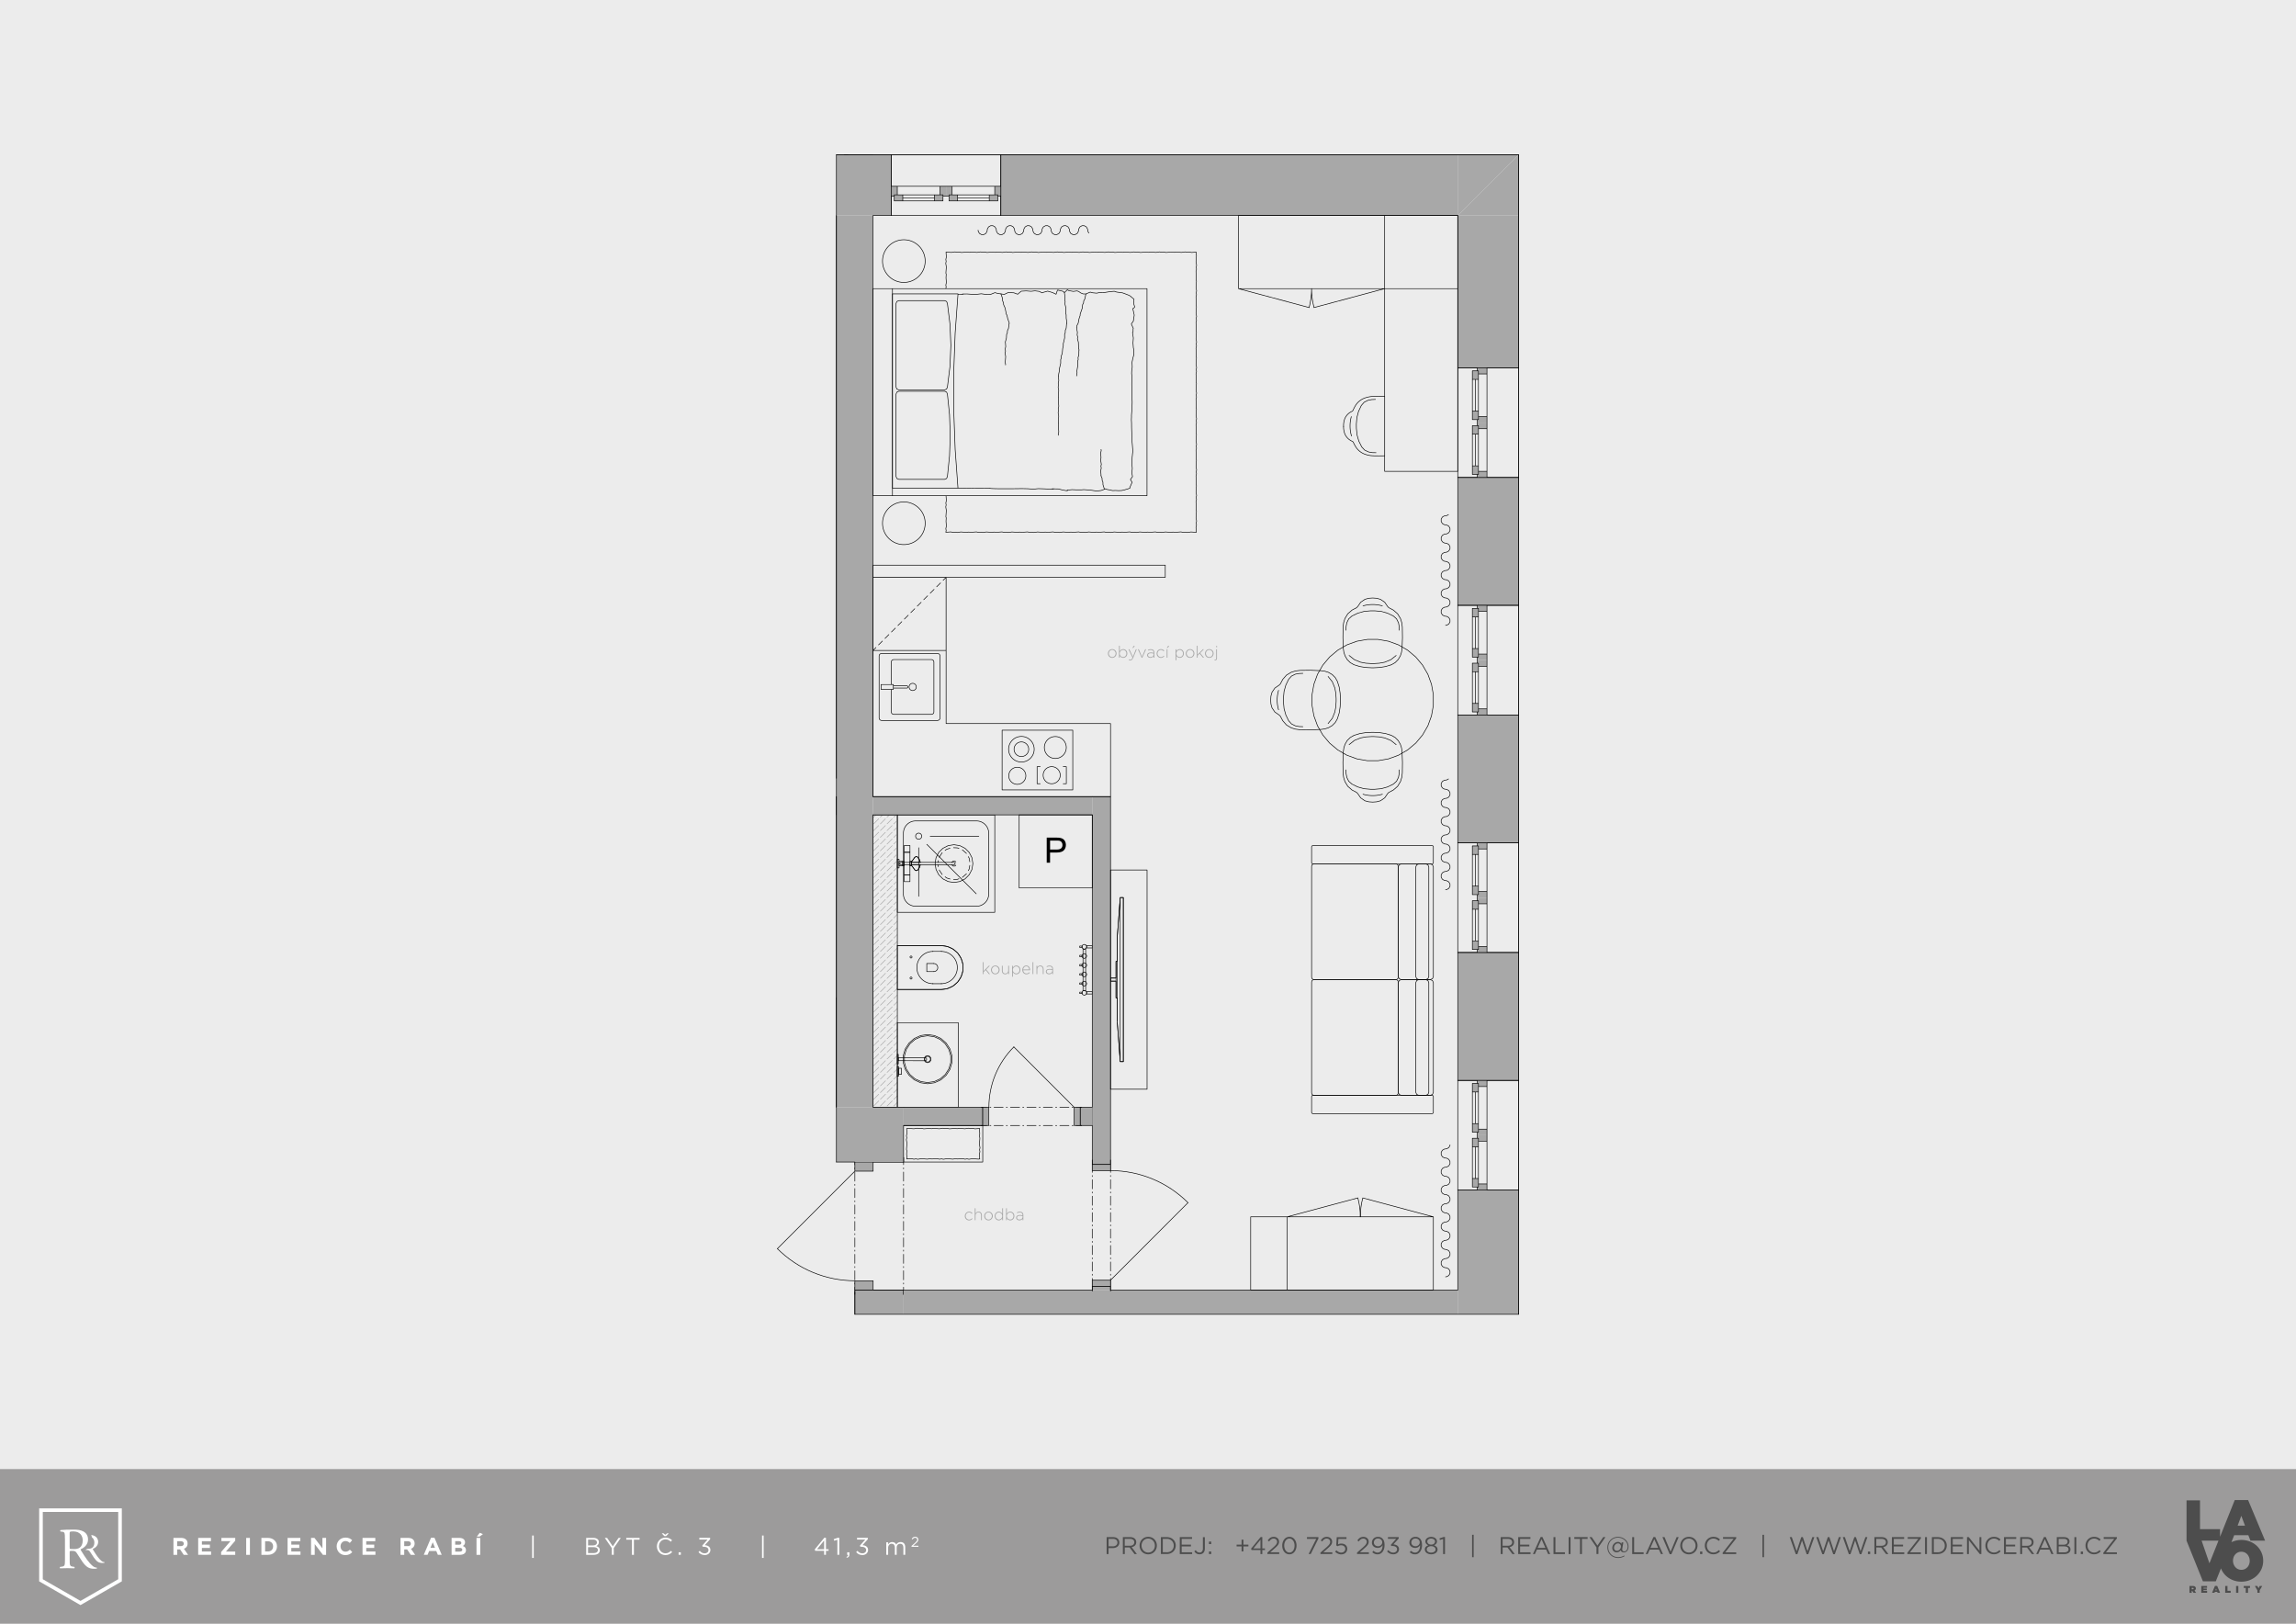 <svg xmlns="http://www.w3.org/2000/svg" viewBox="0 0 841.89 595.28"><defs><clipPath id="clippath"><path style="clip-rule:evenodd;stroke-width:0;fill:none" d="M320.1 405.92h8.93V298.74h-8.93v107.18"/></clipPath><style>.cls-3,.cls-6{fill:none}.cls-12,.cls-3,.cls-7,.cls-8{stroke-width:0}.cls-3,.cls-7{fill-rule:evenodd}.cls-6{stroke-linecap:round;stroke-linejoin:round;stroke-width:.22px}.cls-13{opacity:.3}.cls-6{stroke:#000}.cls-7{fill:#a8a8a8}.cls-12{fill:#fff}</style></defs><path style="fill:#ececec;stroke-width:0" d="M0 0h841.89v595.28H0z" id="Back"/><g id="Footer"><path id="Box" style="fill:#9c9b9b;stroke-width:0" d="M0 538.58h841.89v56.69H0z"/><path d="M405.79 563.53h2.32c1.4 0 2.32.75 2.32 1.97v.02c0 1.34-1.12 2.03-2.44 2.03h-1.51v2.19h-.7v-6.21Zm2.24 3.38c1.03 0 1.7-.55 1.7-1.37v-.02c0-.89-.67-1.35-1.67-1.35h-1.57v2.73h1.53Zm3.69-3.38h2.67c.76 0 1.37.23 1.76.62.3.3.48.74.48 1.22v.02c0 1.03-.71 1.63-1.68 1.81l1.91 2.54H416l-1.8-2.41h-1.77v2.41h-.7v-6.21Zm2.6 3.17c.93 0 1.6-.48 1.6-1.28v-.02c0-.76-.59-1.22-1.59-1.22h-1.92v2.52h1.91Zm3.54-.05v-.02c0-1.71 1.29-3.21 3.17-3.21s3.16 1.48 3.16 3.19v.02c0 1.71-1.29 3.21-3.17 3.21s-3.16-1.48-3.16-3.19Zm5.6 0v-.02c0-1.41-1.03-2.56-2.45-2.56s-2.43 1.13-2.43 2.54v.02c0 1.41 1.03 2.56 2.45 2.56s2.43-1.13 2.43-2.54Zm2.21-3.12h2.15c1.95 0 3.3 1.34 3.3 3.08v.02c0 1.75-1.35 3.1-3.3 3.1h-2.15v-6.21Zm2.15 5.56c1.57 0 2.57-1.06 2.57-2.44v-.02c0-1.37-1-2.46-2.57-2.46h-1.45v4.91h1.45Zm4.78-5.56h4.49v.64h-3.79v2.12h3.39v.64h-3.39v2.17h3.83v.64h-4.53v-6.21Zm5.34 5.2.51-.43c.38.58.77.89 1.42.89.7 0 1.21-.5 1.21-1.49v-4.16h.71v4.15c0 .73-.21 1.28-.57 1.63-.35.34-.82.51-1.37.51-.93 0-1.52-.46-1.92-1.1Zm5.36-3.57h.82v.93h-.82v-.93Zm0 3.65h.82v.93h-.82v-.93Zm11.96-1.87h-1.83v-.64h1.83v-1.83h.67v1.83h1.83v.64h-1.83v1.83h-.67v-1.83Zm6.93 1.33h-3.27l-.18-.5 3.51-4.27h.61v4.19h.97v.58h-.97v1.47h-.67v-1.47Zm0-.59v-3.2l-2.61 3.2h2.61Zm2.55 1.52 2.25-1.99c.95-.85 1.29-1.33 1.29-1.95 0-.73-.58-1.19-1.25-1.19-.71 0-1.17.37-1.67 1.06l-.51-.37c.56-.83 1.14-1.32 2.23-1.32s1.92.74 1.92 1.75v.02c0 .9-.48 1.46-1.57 2.41l-1.66 1.47h3.29v.64h-4.33v-.54Zm5.43-2.55v-.02c0-1.74 1.04-3.21 2.63-3.21s2.61 1.45 2.61 3.19v.02c0 1.74-1.03 3.21-2.62 3.21s-2.62-1.45-2.62-3.19Zm4.52 0v-.02c0-1.36-.75-2.57-1.9-2.57s-1.89 1.19-1.89 2.55v.02c0 1.36.75 2.57 1.91 2.57s1.88-1.2 1.88-2.55Zm7.95-2.48h-3.41v-.64h4.21v.52l-2.82 5.68h-.78l2.8-5.57Zm1.56 5.03 2.25-1.99c.95-.85 1.29-1.33 1.29-1.95 0-.73-.58-1.19-1.25-1.19-.71 0-1.17.37-1.67 1.06l-.51-.37c.56-.83 1.14-1.32 2.23-1.32s1.92.74 1.92 1.75v.02c0 .9-.48 1.46-1.57 2.41l-1.66 1.47h3.29v.64h-4.34v-.54Zm5.36-.34.46-.5c.54.52 1.13.85 1.76.85.89 0 1.5-.58 1.5-1.37v-.02c0-.77-.64-1.3-1.54-1.3-.52 0-.94.16-1.3.35l-.47-.31.18-3.02h3.57v.65h-2.96l-.13 1.99c.36-.16.71-.28 1.22-.28 1.21 0 2.15.72 2.15 1.9v.02c0 1.21-.92 2.04-2.22 2.04-.89 0-1.66-.43-2.22-.98Zm8.05.34 2.25-1.99c.95-.85 1.29-1.33 1.29-1.95 0-.73-.58-1.19-1.25-1.19-.71 0-1.17.37-1.67 1.06l-.51-.37c.56-.83 1.14-1.32 2.23-1.32s1.92.74 1.92 1.75v.02c0 .9-.48 1.46-1.57 2.41l-1.66 1.47h3.29v.64h-4.34v-.54Zm5.58-.12.41-.54c.5.44.97.67 1.52.67 1.12 0 1.87-1.13 1.84-2.72-.34.54-.9.99-1.75.99-1.28 0-2.16-.81-2.16-1.92v-.02c0-1.18.91-2.11 2.23-2.11.71 0 1.23.24 1.63.64.47.47.77 1.16.77 2.4v.02c0 1.97-1.05 3.36-2.58 3.36-.81 0-1.39-.33-1.92-.76Zm3.65-3.61v-.02c0-.79-.65-1.41-1.58-1.41s-1.49.68-1.49 1.45v.02c0 .79.62 1.36 1.52 1.36.95 0 1.54-.69 1.54-1.4Zm1.75 3.27.5-.45c.48.58 1.05.92 1.82.92s1.36-.48 1.36-1.21v-.02c0-.77-.72-1.2-1.74-1.2h-.4l-.14-.42 1.96-2.21h-3.03v-.63h3.96v.51l-1.95 2.16c1.08.09 2.05.61 2.05 1.75v.02c0 1.11-.92 1.87-2.07 1.87-1.04 0-1.81-.45-2.31-1.11Zm8.35.34.41-.54c.5.44.98.67 1.52.67 1.12 0 1.87-1.13 1.84-2.72-.34.54-.9.99-1.76.99-1.28 0-2.16-.81-2.16-1.92v-.02c0-1.18.91-2.11 2.23-2.11.71 0 1.23.24 1.63.64.47.47.77 1.16.77 2.4v.02c0 1.97-1.05 3.36-2.58 3.36-.81 0-1.39-.33-1.92-.76Zm3.64-3.61v-.02c0-.79-.65-1.41-1.58-1.41s-1.49.68-1.49 1.45v.02c0 .79.62 1.36 1.53 1.36s1.54-.69 1.54-1.4Zm1.86 2.6v-.02c0-.74.53-1.26 1.28-1.52-.58-.27-1.06-.71-1.06-1.43v-.02c0-.96.98-1.64 2.12-1.64s2.12.68 2.12 1.64v.02c0 .72-.49 1.16-1.06 1.43.74.27 1.28.78 1.28 1.52v.02c0 1.06-1.01 1.76-2.33 1.76s-2.33-.72-2.33-1.76Zm3.95-.02v-.02c0-.69-.72-1.18-1.62-1.18s-1.62.49-1.62 1.18v.02c0 .63.6 1.16 1.62 1.16s1.62-.53 1.62-1.16Zm-.2-2.9v-.02c0-.61-.61-1.07-1.42-1.07s-1.42.45-1.42 1.07v.02c0 .67.63 1.13 1.42 1.13s1.42-.46 1.42-1.13Zm2.96-.93-1.17.36-.17-.57 1.52-.52h.51v6.25h-.69v-5.52Zm10.63-1.55h.58v8.21h-.58v-8.21Zm10.49.86h2.67c.76 0 1.37.23 1.76.62.3.3.48.74.48 1.22v.02c0 1.03-.71 1.63-1.68 1.81l1.91 2.54h-.86l-1.8-2.41h-1.77v2.41h-.7v-6.21Zm2.61 3.17c.93 0 1.6-.48 1.6-1.28v-.02c0-.76-.59-1.22-1.59-1.22h-1.92v2.52h1.91Zm3.8-3.17h4.49v.64h-3.79v2.12h3.39v.64h-3.39v2.17h3.83v.64h-4.53v-6.21Zm8.24-.04h.66l2.83 6.25h-.75l-.73-1.64h-3.38l-.74 1.64h-.72l2.83-6.25Zm1.73 3.98-1.41-3.17-1.42 3.17h2.83Zm2.98-3.94h.7v5.56h3.49v.65h-4.19v-6.21Zm5.55 0h.7v6.21h-.7v-6.21Zm4.16.65h-2.08v-.65h4.88v.65h-2.08v5.56h-.71v-5.56Zm6.05 3.1-2.58-3.75h.85l2.09 3.1 2.11-3.1h.82l-2.58 3.74v2.46h-.71v-2.46Zm4 .03c0-2.12 1.71-3.88 3.88-3.88s3.87 1.66 3.87 3.51c0 1.51-.84 2.17-1.66 2.17-.65 0-1.07-.3-1.24-.74-.35.41-.8.74-1.46.74-.87 0-1.59-.64-1.59-1.61 0-1.26 1.05-2.21 2.05-2.21.69 0 1.08.36 1.29.74l.12-.61.59.08-.35 2.01c-.04.25-.06.44-.06.54 0 .45.28.72.75.72.63 0 1.24-.57 1.24-1.83 0-1.63-1.52-3.21-3.55-3.21s-3.56 1.61-3.56 3.58 1.51 3.56 3.63 3.56c.89 0 1.53-.2 2.21-.6l.14.24c-.68.42-1.43.67-2.35.67-2.27 0-3.95-1.75-3.95-3.87Zm4.97-.35c0-.65-.46-1.13-1.08-1.13-.75 0-1.45.7-1.45 1.61 0 .7.45 1.11 1.08 1.11.76 0 1.45-.76 1.45-1.6Zm4.13-3.43h.7v5.56h3.49v.65h-4.19v-6.21Zm7.79-.04h.66l2.83 6.25h-.75l-.73-1.64h-3.38l-.74 1.64h-.72l2.83-6.25Zm1.72 3.98-1.41-3.17-1.42 3.17H608Zm1.57-3.94h.78l2.21 5.35 2.22-5.35h.75l-2.67 6.25h-.62l-2.67-6.25Zm6.54 3.12v-.02c0-1.71 1.29-3.21 3.17-3.21s3.16 1.48 3.16 3.19v.02c0 1.71-1.29 3.21-3.17 3.21s-3.16-1.48-3.16-3.19Zm5.6 0v-.02c0-1.41-1.03-2.56-2.45-2.56s-2.43 1.13-2.43 2.54v.02c0 1.41 1.03 2.56 2.45 2.56s2.43-1.13 2.43-2.54Zm1.67 2.16h.82v.93h-.82v-.93Zm1.74-2.16v-.02c0-1.76 1.31-3.21 3.14-3.21 1.13 0 1.8.4 2.42.98l-.48.51c-.52-.5-1.11-.85-1.95-.85-1.37 0-2.4 1.12-2.4 2.54v.02c0 1.44 1.04 2.56 2.4 2.56.85 0 1.41-.33 2-.9l.46.45c-.65.66-1.36 1.09-2.48 1.09-1.79 0-3.11-1.41-3.11-3.19Zm6.53 2.62 4.02-5.11h-3.88v-.63h4.84v.47l-4.03 5.11h4.03v.63h-4.97v-.47Zm14.59-6.6h.58v8.21h-.58v-8.21Zm10.01.86h.76l1.77 5.17 1.7-5.19h.58l1.7 5.19 1.77-5.17h.74l-2.22 6.25h-.59l-1.7-5.04-1.71 5.04h-.58l-2.22-6.25Zm9.73 0h.76l1.77 5.17 1.7-5.19h.58l1.7 5.19 1.77-5.17h.74l-2.22 6.25h-.59l-1.7-5.04-1.71 5.04h-.58l-2.22-6.25Zm9.73 0h.76l1.77 5.17 1.7-5.19h.58l1.7 5.19 1.77-5.17h.74l-2.22 6.25h-.59l-1.7-5.04-1.71 5.04h-.58l-2.22-6.25Zm9.22 5.28h.82v.93h-.82v-.93Zm2.36-5.28h2.67c.76 0 1.38.23 1.76.62.3.3.48.74.48 1.22v.02c0 1.03-.71 1.63-1.68 1.81l1.91 2.54h-.86l-1.8-2.41H688v2.41h-.7v-6.21Zm2.61 3.17c.93 0 1.6-.48 1.6-1.28v-.02c0-.76-.58-1.22-1.59-1.22h-1.92v2.52h1.91Zm3.81-3.17h4.49v.64h-3.79v2.12h3.39v.64h-3.39v2.17h3.83v.64h-4.53v-6.21Zm5.66 5.74 4.02-5.11h-3.88v-.63h4.84v.47l-4.02 5.11h4.02v.63h-4.97v-.47Zm6.49-5.74h.7v6.21h-.7v-6.21Zm2.52 0h2.15c1.95 0 3.3 1.34 3.3 3.08v.02c0 1.75-1.35 3.1-3.3 3.1h-2.15v-6.21Zm2.15 5.56c1.57 0 2.57-1.06 2.57-2.44v-.02c0-1.37-1-2.46-2.57-2.46h-1.45v4.91h1.45Zm4.78-5.56h4.49v.64h-3.79v2.12h3.39v.64h-3.39v2.17h3.83v.64h-4.53v-6.21Zm5.94 0h.66l3.91 4.97v-4.97h.68v6.21h-.56l-4.01-5.09v5.09h-.68v-6.21Zm6.74 3.12v-.02c0-1.76 1.31-3.21 3.14-3.21 1.13 0 1.8.4 2.42.98l-.48.51c-.52-.5-1.11-.85-1.95-.85-1.37 0-2.4 1.12-2.4 2.54v.02c0 1.44 1.04 2.56 2.4 2.56.85 0 1.41-.33 2-.9l.46.45c-.65.66-1.36 1.09-2.48 1.09-1.79 0-3.11-1.41-3.11-3.19Zm6.82-3.12h4.49v.64h-3.79v2.12h3.39v.64h-3.39v2.17h3.83v.64h-4.53v-6.21Zm5.94 0h2.67c.76 0 1.37.23 1.76.62.3.3.48.74.48 1.22v.02c0 1.03-.71 1.63-1.68 1.81l1.91 2.54h-.86l-1.8-2.41h-1.77v2.41h-.7v-6.21Zm2.6 3.17c.93 0 1.6-.48 1.6-1.28v-.02c0-.76-.59-1.22-1.59-1.22h-1.92v2.52h1.91Zm6.11-3.21h.66l2.83 6.25h-.75l-.73-1.64h-3.38l-.74 1.64h-.72l2.83-6.25Zm1.73 3.98-1.41-3.17-1.42 3.17h2.83Zm2.98-3.94h2.64c.71 0 1.27.2 1.62.55.26.27.4.59.4.99v.02c0 .81-.5 1.22-.98 1.44.74.22 1.33.65 1.33 1.5v.02c0 1.06-.9 1.69-2.25 1.69h-2.76v-6.21Zm2.52 2.77c.84 0 1.43-.38 1.43-1.11v-.02c0-.61-.49-1.01-1.37-1.01h-1.89v2.14h1.83Zm.25 2.81c.94 0 1.53-.42 1.53-1.11v-.02c0-.67-.57-1.06-1.65-1.06h-1.96v2.19h2.08Zm3.69-5.58h.7v6.21h-.7v-6.21Zm2.33 5.28h.82v.93h-.82v-.93Zm1.74-2.16v-.02c0-1.76 1.31-3.21 3.14-3.21 1.13 0 1.8.4 2.42.98l-.48.51c-.52-.5-1.11-.85-1.95-.85-1.37 0-2.4 1.12-2.4 2.54v.02c0 1.44 1.04 2.56 2.4 2.56.85 0 1.41-.33 2-.9l.46.45c-.65.66-1.36 1.09-2.48 1.09-1.79 0-3.11-1.41-3.11-3.19Zm6.53 2.62 4.02-5.11h-3.88v-.63h4.84v.47l-4.02 5.11h4.02v.63h-4.97v-.47Zm56.32-2.5a7.981 7.981 0 0 0-2.53-1.61c-.97-.39-2.02-.59-3.15-.59s-2.18.2-3.16.6c-.18.07-.35.15-.51.24l1.03-2.57h5.18l.78 1.99h5.37l-6.23-14.89h-4.9l-5.39 13.47v-2.8h-7.35v-10.56h-4.94v14.79l6 14.89h4.73l1.9-4.74c.03.09.06.18.1.26.4.93.97 1.73 1.68 2.42.72.68 1.56 1.22 2.53 1.61.97.39 2.02.59 3.15.59s2.18-.2 3.16-.6c.98-.4 1.82-.94 2.54-1.63s1.28-1.5 1.7-2.43c.41-.93.62-1.92.62-2.98v-.04c0-1.06-.2-2.05-.61-2.98-.4-.93-.97-1.73-1.68-2.42Zm-5.72-11.04 1.35 3.59h-2.7l1.35-3.59Zm-14.56 9.09h6.19l-3.32 8.3-2.87-8.3Zm17.64 7.43c0 .43-.07.84-.21 1.23-.14.39-.34.74-.61 1.04-.27.3-.59.54-.96.72-.38.18-.8.27-1.26.27s-.9-.09-1.28-.27c-.38-.18-.7-.43-.96-.73-.26-.31-.47-.66-.62-1.06a3.5 3.5 0 0 1-.22-1.25v-.04c0-.43.07-.84.21-1.24.14-.39.34-.74.61-1.04.26-.3.59-.54.96-.72.38-.18.8-.27 1.26-.27s.9.09 1.28.27c.38.18.7.43.96.73.26.31.47.66.62 1.06.15.4.22.81.22 1.25v.04Zm-22.1 9.19h1.22c.22 0 .41.03.55.08.14.05.26.12.35.21.08.08.13.16.17.26s.06.21.06.33c0 .19-.04.34-.13.47-.09.13-.21.23-.36.3l.58.85h-.95l-.47-.71h-.18v.71h-.83v-2.5Zm1.2 1.19c.1 0 .18-.02.24-.06s.09-.1.09-.18c0-.09-.03-.15-.09-.19a.392.392 0 0 0-.23-.06h-.36v.49h.36Zm3.13-1.19h2.13v.68h-1.31v.25h1.22v.6h-1.22v.27h1.33v.68h-2.15v-2.5Zm5.02-.02h.83l1.05 2.51h-.91l-.13-.34h-.87l-.13.34h-.89l1.05-2.51Zm.64 1.59-.23-.61-.23.61h.46Zm3.13-1.57h.83v1.78h1.17v.71h-2.01v-2.5Zm3.98 0h.83v2.5h-.83v-2.5Zm3.54.71h-.73v-.71h2.3v.71h-.73v1.79h-.83v-1.79Zm4.28.9-.94-1.61h.93l.43.82.43-.82h.92l-.94 1.6v.89h-.83v-.88Z" style="fill:#4d4d4d;stroke-width:0"/><path style="stroke-width:0;fill:none" d="M0 538.58h14.39v14.39H0z"/><path class="cls-12" d="M63.6 563.82h2.84c.79 0 1.4.22 1.81.63.35.35.53.83.53 1.42v.02c0 1-.54 1.63-1.33 1.92l1.52 2.22h-1.6l-1.33-1.99h-1.07v1.99H63.6v-6.21Zm2.74 3.01c.66 0 1.05-.35 1.05-.88v-.02c0-.58-.41-.89-1.07-.89h-1.36v1.78h1.38Zm6.33-3.01h4.68v1.21h-3.32v1.26h2.93v1.21h-2.93v1.3h3.37v1.21h-4.73v-6.21Zm8.42 5.17 3.41-3.97h-3.31v-1.2h5.06v1.04l-3.41 3.97h3.41v1.2h-5.17v-1.04Zm9.18-5.17h1.37v6.21h-1.37v-6.21Zm5.58 0h2.42c1.95 0 3.3 1.34 3.3 3.09v.02c0 1.75-1.35 3.1-3.3 3.1h-2.42v-6.21Zm2.42 4.97c1.12 0 1.87-.75 1.87-1.85v-.02c0-1.1-.75-1.87-1.87-1.87h-1.06v3.74h1.06Zm7.18-4.97h4.68v1.21h-3.32v1.26h2.93v1.21h-2.93v1.3h3.37v1.21h-4.73v-6.21Zm8.6 0h1.26l2.91 3.82v-3.82h1.35v6.21h-1.16l-3.01-3.95v3.95h-1.35v-6.21Zm9.39 3.12v-.02c0-1.76 1.33-3.21 3.24-3.21 1.17 0 1.87.39 2.45.96l-.87 1c-.48-.43-.97-.7-1.59-.7-1.05 0-1.8.87-1.8 1.93v.02c0 1.06.74 1.95 1.8 1.95.71 0 1.14-.28 1.63-.73l.87.88c-.64.68-1.35 1.11-2.54 1.11-1.83 0-3.18-1.41-3.18-3.19Zm9.49-3.12h4.68v1.21h-3.32v1.26h2.93v1.21h-2.93v1.3h3.37v1.21h-4.73v-6.21Zm13.92 0h2.84c.79 0 1.4.22 1.81.63.35.35.53.83.53 1.42v.02c0 1-.54 1.63-1.33 1.92l1.52 2.22h-1.6l-1.33-1.99h-1.07v1.99h-1.37v-6.21Zm2.75 3.01c.66 0 1.05-.35 1.05-.88v-.02c0-.58-.41-.89-1.07-.89h-1.36v1.78h1.38Zm8.45-3.06h1.26l2.66 6.25h-1.43l-.57-1.39h-2.62l-.57 1.39h-1.39l2.66-6.25Zm1.44 3.66-.82-2.01-.82 2.01h1.65Zm6.1-3.61h2.88c.71 0 1.27.2 1.62.55.28.28.43.63.43 1.05v.02c0 .7-.37 1.09-.82 1.34.72.28 1.16.69 1.16 1.53v.02c0 1.13-.92 1.7-2.32 1.7h-2.95v-6.21Zm2.59 2.51c.6 0 .98-.19.98-.66v-.02c0-.41-.32-.64-.9-.64h-1.35v1.31h1.26Zm.36 2.5c.6 0 .97-.21.97-.67v-.02c0-.42-.31-.67-1.01-.67h-1.58v1.37h1.62Zm6.18-5.01h1.37v6.21h-1.37v-6.21Zm1.2-1.88 1.16.5-1.21.89h-1.03l1.07-1.39Z"/><g id="RR"><path class="cls-12" d="m29.52 588.46-15.16-8.71v-26.76h30.31v26.76l-15.16 8.71Zm-13.83-9.49 13.83 7.95 13.83-7.95v-24.66H15.69v24.66Z"/><path id="R_Small" class="cls-12" d="M38.29 572.72c-.41-.03-.8-.2-1.06-.43-1.04-.87-1.86-2.1-3.08-4.08-.08-.12-.15-.28-.08-.37.77-.31 1.92-1.1 1.92-2.56 0-1.07-.54-1.76-1.27-2.15-.38-.2-.81-.32-1.27-.38.11.26.19.55.24.84.62.45.91 1.17.91 1.92 0 1.04-.35 1.58-.77 1.9-.44.34-1.03.4-1.58.4h-.23c-.25.19-.51.36-.78.51.09-.05.27-.05.62-.05.61 0 .86.15 1.09.49.48.69 1.11 1.75 1.5 2.32 1.09 1.55 1.87 1.93 3.18 1.93.29 0 .54-.03.68-.08.08-.06.06-.18-.02-.22Z"/><path id="R_Big" class="cls-12" d="M23.8 564.05c0-2.02-.06-2.38-.94-2.49l-.68-.08c-.15-.11-.15-.45.02-.53 1.19-.11 2.66-.17 4.75-.17 1.32 0 2.58.11 3.56.64 1.02.53 1.77 1.49 1.77 2.98 0 2.02-1.6 3.13-2.66 3.56-.11.13 0 .34.11.51 1.7 2.75 2.83 4.45 4.28 5.66.36.32.89.55 1.47.6.11.04.13.21.02.3-.19.06-.53.11-.94.11-1.81 0-2.9-.53-4.41-2.68-.55-.79-1.43-2.26-2.09-3.21-.32-.47-.66-.68-1.51-.68-.96 0-1 .02-1 .47v2.68c0 2.24.04 2.49 1.28 2.66l.45.06c.13.11.08.47-.04.53-.96-.04-1.68-.06-2.53-.06-.89 0-1.66.02-2.66.06-.13-.06-.17-.38-.04-.53l.53-.06c1.23-.15 1.28-.43 1.28-2.66v-7.64Zm1.75 3.05c0 .38 0 .62.06.7.06.06.38.11 1.47.11.77 0 1.58-.09 2.19-.55.58-.45 1.06-1.19 1.06-2.64 0-1.68-1.04-3.28-3.41-3.28-1.32 0-1.38.08-1.38.68v4.98Z"/></g></g><g id="Byt_03"><path class="cls-3" d="M503.32 244.82H503l-2.21-.11-2.19-.35-2.14-.66-1.37-.79-1.11-1.11-.79-1.37-.42-1.29-.2-1.34-.15-3.95.05-3.95.2-1.59.47-1.53 1.06-1.75 1.53-1.34 1.7-.9.43-.43 1.07-1.57 1.57-1.07 1.39-.38 1.44-.1 1.44.1 1.39.38 1.58 1.07 1.07 1.57.43.43 1.7.9 1.53 1.34 1.06 1.75.47 1.53.2 1.59.05 3.95-.15 3.95-.2 1.34-.42 1.29-.79 1.37-1.11 1.11-1.37.79-2.14.66-2.19.35-2.21.11h-.35"/><path class="cls-6" d="M503.32 244.82H503m0 0-2.21-.11m0 0-2.19-.35m0 0-2.14-.66m0 0-1.37-.79m0 0-1.11-1.11m0 0-.79-1.37m0 0-.42-1.29m0 0-.2-1.34m0 0-.15-3.95m0 0 .05-3.95m0 0 .2-1.59m0 0 .47-1.53m0 0 1.06-1.75m0 0 1.53-1.34m0 0 1.7-.9m0 0 .43-.43m0 0 1.07-1.57m0 0 1.57-1.07m0 0 1.39-.38m0 0 1.44-.1m0 0 1.44.1m0 0 1.39.38m0 0 1.58 1.07m0 0 1.07 1.57m0 0 .43.43m0 0 1.7.9m0 0 1.53 1.34m0 0 1.06 1.75m0 0 .47 1.53m0 0 .2 1.59m0 0 .05 3.95m0 0-.15 3.95m0 0-.2 1.34m0 0-.42 1.29m0 0-.79 1.37m0 0-1.11 1.11m0 0-1.37.79m0 0-2.14.66m0 0-2.19.35m0 0-2.21.11m0 0h-.32m0 0h-.03"/><path class="cls-3" d="M503.32 268.48h.35l2.21.11 2.19.35 2.14.66 1.37.79 1.11 1.11.79 1.37.42 1.29.2 1.35.15 3.94-.05 3.95-.2 1.59-.47 1.53-1.06 1.75-1.53 1.34-1.7.9-.43.43-1.07 1.57-1.58 1.08-1.39.37-1.44.1-1.44-.1-1.39-.37-1.57-1.08-1.07-1.57-.43-.43-1.7-.9-1.53-1.34-1.06-1.75-.47-1.53-.2-1.59-.05-3.95.15-3.94.2-1.35.42-1.29.79-1.37 1.11-1.11 1.37-.79 2.14-.66 2.19-.35 2.21-.11h.32"/><path class="cls-6" d="M503.32 268.48H503m0 0-2.21.11m0 0-2.19.35m0 0-2.14.66m0 0-1.37.79m0 0-1.11 1.11m0 0-.79 1.37m0 0-.42 1.29m0 0-.2 1.35m0 0-.15 3.94m0 0 .05 3.95m0 0 .2 1.59m0 0 .47 1.53m0 0 1.06 1.75m0 0 1.53 1.34m0 0 1.7.9m0 0 .43.43m0 0 1.07 1.57m0 0 1.57 1.08m0 0 1.39.37m0 0 1.44.1m0 0 1.44-.1m0 0 1.39-.37m0 0 1.58-1.08m0 0 1.07-1.57m0 0 .43-.43m0 0 1.7-.9m0 0 1.53-1.34m0 0 1.06-1.75m0 0 .47-1.53m0 0 .2-1.59m0 0 .05-3.95m0 0-.15-3.94m0 0-.2-1.35m0 0-.42-1.29m0 0-.79-1.37m0 0-1.11-1.11m0 0-1.37-.79m0 0-2.14-.66m0 0-2.19-.35m0 0-2.21-.11m0 0h-.32m0 0h-.03"/><path class="cls-3" d="M491.5 256.63v.35l-.11 2.22-.34 2.19-.67 2.14-.78 1.36-1.12 1.12-1.37.79-1.29.41-1.34.2-3.95.16-3.94-.05-1.59-.21-1.53-.47-1.75-1.05-1.35-1.54-.9-1.69-.43-.43-1.57-1.08-1.07-1.57-.38-1.39-.09-1.44.09-1.44.38-1.39 1.07-1.57 1.57-1.08.43-.43.9-1.69 1.35-1.54 1.75-1.05 1.53-.47 1.59-.21 3.94-.05 3.95.16 1.34.2 1.29.41 1.37.79 1.12 1.12.78 1.37.67 2.13.34 2.19.11 2.22v.31"/><path class="cls-6" d="M491.5 256.63v-.31m0 0-.11-2.22m0 0-.34-2.19m0 0-.67-2.13m0 0-.78-1.37m0 0-1.12-1.12m0 0-1.37-.79m0 0-1.29-.41m0 0-1.34-.2m0 0-3.95-.16m0 0-3.94.05m0 0-1.59.21m0 0-1.53.47m0 0-1.75 1.05m0 0-1.35 1.54m0 0-.9 1.69m0 0-.43.43m0 0-1.57 1.08m0 0-1.07 1.57m0 0-.38 1.39m0 0-.09 1.44m0 0 .09 1.44m0 0 .38 1.39m0 0 1.07 1.57m0 0 1.57 1.08m0 0 .43.43m0 0 .9 1.69m0 0 1.35 1.54m0 0 1.75 1.05m0 0 1.53.47m0 0 1.59.21m0 0 3.94.05m0 0 3.95-.16m0 0 1.34-.2m0 0 1.29-.41m0 0 1.37-.79m0 0 1.12-1.12m0 0 .78-1.36m0 0 .67-2.14m0 0 .34-2.19m0 0 .11-2.22m0 0v-.31m0 0v-.04M306.7 405.92v-40.19m30.15-54.93v17.81m-7.82-29.87h35.73m0 0v35.73m0 0h-35.73m0 0v-35.73m6.7 2.23h22.33m4.47 4.47v22.33m-4.47 4.46h-22.33m-4.46-4.46v-22.33m8.58 4.11 18.11 18.12m-16.87-21.11h17.82m-20.94 0c0-.62-.5-1.12-1.12-1.12s-1.12.5-1.12 1.12.5 1.12 1.12 1.12 1.12-.5 1.12-1.12m-6.7-1.12c0-2.47 2-4.47 4.47-4.47m-.01 31.26c-2.47 0-4.47-2-4.47-4.47m31.27.01c0 2.47-2 4.47-4.47 4.47m0-31.27c2.47 0 4.47 2 4.47 4.47m140.8-83.82c1.2 0 2.4.17 3.55.51m-7.1 0c1.15-.34 2.35-.51 3.55-.51m3.56 69.55c-1.15.34-2.35.51-3.55.51m-.01 0c-1.2 0-2.4-.17-3.55-.51m-30.96-30.96a12.54 12.54 0 0 1-.51-3.55m0-.01c0-1.2.17-2.4.51-3.55m26.75-93.25c-.35-1.15-.53-2.35-.54-3.55m0 0v-.12c0-1.16.16-2.32.47-3.44m7.82 71.2h-.76m0 0-2.38.21m0 0-2.31.65m0 0-2.15 1.04m0 0-1.18 1.05m0 0-.69 1.42m0 0-.26 1.36m0 0-.04 1.38m9.77 12.21h-.49m0 0-1.98-.12m0 0-1.94-.36m0 0-2.29-.94m0 0-1.93-1.53m8.63 2.95h.49m0 0 1.97-.12m0 0 1.95-.36m0 0 2.28-.94m0 0 1.93-1.53m-8.62-16.37h.76m0 0 2.38.21m0 0 2.31.65m0 0 2.15 1.04m0 0 1.17 1.05m0 0 .7 1.42m0 0 .26 1.36m0 0 .04 1.38m-9.77 58.31h-.76m0 0-2.38-.21m0 0-2.31-.64m0 0-2.15-1.05m0 0-1.18-1.05m0 0-.69-1.42m0 0-.26-1.35m0 0-.04-1.39m9.77-12.21h-.49m0 0-1.98.12m0 0-1.94.37m0 0-2.29.93m0 0-1.93 1.54m8.63-2.96h.49m0 0 1.97.12m0 0 1.95.37m0 0 2.28.93m0 0 1.93 1.54m-8.62 16.36h.76m0 0 2.38-.21m0 0 2.31-.64m0 0 2.15-1.05m0 0 1.17-1.05m0 0 .7-1.42m0 0 .26-1.35m0 0 .04-1.39m-42.47-25.62v-.76m0 0 .22-2.38m0 0 .64-2.3m0 0 1.04-2.16m0 0 1.06-1.17m0 0 1.41-.7m0 0 1.36-.25m0 0 1.38-.05m12.21 9.77v-.49m0 0-.12-1.97m0 0-.36-1.94m0 0-.93-2.29m0 0-1.54-1.93m2.95 8.62v.5m0 0-.12 1.97m0 0-.36 1.94m0 0-.93 2.29m0 0-1.54 1.93m-16.37-8.63v.77m0 0 .22 2.38m0 0 .64 2.31m0 0 1.04 2.15m0 0 1.06 1.17m0 0 1.41.69m0 0 1.36.26m0 0 1.38.05m19.62-110.14-.01-.77m0 0 .19-2.38m0 0 .62-2.31m0 0 1.02-2.16m0 0 1.05-1.19m0 0 1.41-.7m0 0 1.35-.27m0 0 1.38-.06m-7.01 9.84.01.76m0 0 .23 2.38m0 0 .66 2.3m0 0 1.07 2.14m0 0 1.07 1.16m0 0 1.42.68m0 0 1.36.25m0 0 1.38.03"/><path class="cls-3" d="m487.55 272.44-2.51-2.98-1.94-3.37-1.33-3.66-.68-3.83v-3.89l.68-3.84 1.33-3.66 1.94-3.37 2.51-2.98 2.98-2.5 3.37-1.95 3.66-1.33 3.83-.67h3.89l3.83.67 3.66 1.33 3.37 1.95 2.98 2.5 2.5 2.98 1.95 3.37 1.33 3.66.68 3.84v3.89l-.68 3.83-1.33 3.66-1.95 3.37-2.5 2.98-2.98 2.5-3.37 1.95-3.66 1.33-3.83.67h-3.89l-3.83-.67-3.66-1.33-3.37-1.95-2.98-2.5"/><path class="cls-6" d="m487.55 272.44 2.98 2.5m0 0 3.37 1.95m0 0 3.66 1.33m0 0 3.83.67m0 0h3.89m0 0 3.83-.67m0 0 3.66-1.33m0 0 3.37-1.95m0 0 2.98-2.5m0 0 2.5-2.98m0 0 1.95-3.37m0 0 1.33-3.66m0 0 .68-3.83m0 0v-3.89m0 0-.68-3.84m0 0-1.33-3.66m0 0-1.95-3.37m0 0-2.5-2.98m0 0-2.98-2.5m0 0-3.37-1.95m0 0-3.66-1.33m0 0-3.83-.67m0 0h-3.89m0 0-3.83.67m0 0-3.66 1.33m0 0-3.37 1.95m0 0-2.98 2.5m0 0-2.51 2.98m0 0-1.94 3.37m0 0-1.33 3.66m0 0-.68 3.84m0 0v3.89m0 0 .68 3.83m0 0 1.33 3.66m0 0 1.94 3.37m0 0 2.51 2.98m-180.85 26.3v-6.7"/><g style="clip-path:url(#clippath)"><path d="m325.31 405.46 1.85-1.85m.61-.62 1.26-1.26m-8.65 3.73 1.85-1.85m.62-.62 1.85-1.84m.61-.62 1.85-1.85m.61-.61 1.26-1.26m-8.65 3.72 1.85-1.85m.62-.61 1.85-1.85m.61-.62 1.85-1.84m.61-.62 1.26-1.26m-8.65 3.72 1.85-1.84m.62-.62 1.85-1.85m.61-.61 1.85-1.85m.61-.62 1.26-1.26m-8.65 3.73 1.85-1.85m.62-.62 1.85-1.84m.61-.62 1.85-1.85m.61-.61 1.26-1.26m-8.65 3.72 1.85-1.85m.62-.61 1.85-1.85m.61-.62 1.85-1.84m.61-.62 1.26-1.26m-8.65 3.72 1.85-1.84m.62-.62 1.85-1.84m.61-.62 1.85-1.85m.61-.61 1.26-1.27m-8.65 3.73 1.85-1.85m.62-.61 1.85-1.85m.61-.62 1.85-1.85m.61-.61 1.26-1.26m-8.65 3.72 1.85-1.85m.62-.61 1.85-1.85m.61-.61 1.85-1.85m.61-.62 1.26-1.26m-8.65 3.73 1.85-1.85m.62-.62 1.85-1.84m.61-.62 1.85-1.85m.61-.61 1.26-1.26m-8.65 3.72 1.85-1.85m.62-.61 1.85-1.85m.61-.62 1.85-1.84m.61-.62 1.26-1.26m-8.65 3.72 1.85-1.84m.62-.62 1.85-1.85m.61-.61 1.85-1.85m.61-.62 1.26-1.26m-8.65 3.73 1.85-1.85m.62-.62 1.85-1.84m.61-.62 1.85-1.84m.61-.62 1.26-1.26m-8.65 3.72 1.85-1.84m.62-.62 1.85-1.85m.61-.61 1.85-1.85m.61-.62 1.26-1.26m-8.65 3.73 1.85-1.85m.62-.62 1.85-1.85m.61-.61 1.85-1.85m.61-.61 1.26-1.26m-8.65 3.72 1.85-1.85m.62-.61 1.85-1.85m.61-.62 1.85-1.84m.61-.62 1.26-1.26m-8.65 3.72 1.85-1.84m.62-.62 1.85-1.85m.61-.61 1.85-1.85m.61-.62 1.26-1.26m-8.65 3.73 1.85-1.85m.62-.62 1.85-1.84m.61-.62 1.85-1.85m.61-.61 1.26-1.26m-8.65 3.72 1.85-1.85m.62-.61 1.85-1.85m.61-.62 1.85-1.84m.61-.62 1.26-1.26m-8.65 3.72 1.85-1.84m.62-.62 1.85-1.85m.61-.61 1.85-1.85m.61-.61 1.26-1.27m-8.65 3.73 1.85-1.85m.62-.61 1.85-1.85m.61-.62 1.85-1.85m.61-.61 1.26-1.26m-8.65 3.72 1.85-1.85m.62-.61 1.85-1.85m.61-.61 1.85-1.85m.61-.62.81-.8m-8.2 3.27 1.85-1.85m.62-.62.8-.8m4.12 106.72 1.26-1.27m-6.18 1.27 1.85-1.85m.61-.62 1.85-1.84m.61-.62 1.26-1.26m-8.65 3.72 1.85-1.84m.62-.62 1.85-1.85m.61-.61 1.85-1.85m.61-.62 1.26-1.26m-8.65 3.73 1.85-1.85m.62-.62 1.85-1.84m.61-.62 1.85-1.85m.61-.61 1.26-1.26m-8.65 3.72 1.85-1.85m.62-.61 1.85-1.85m.61-.62 1.85-1.84m.61-.62 1.26-1.26m-8.65 3.72 1.85-1.84m.62-.62 1.85-1.85m.61-.61 1.85-1.85m.61-.62 1.26-1.26m-8.65 3.73 1.85-1.85m.62-.62 1.85-1.84m.61-.62 1.85-1.84m.61-.62 1.26-1.26m-8.65 3.72 1.85-1.84m.62-.62 1.85-1.85m.61-.61 1.85-1.85m.61-.62 1.26-1.26m-8.65 3.73 1.85-1.85m.62-.62 1.85-1.85m.61-.61 1.85-1.85m.61-.61 1.26-1.26m-8.65 3.72 1.85-1.85m.62-.61 1.85-1.85m.61-.62 1.85-1.84m.61-.62 1.26-1.26m-8.65 3.72 1.85-1.84m.62-.62 1.85-1.85m.61-.61 1.85-1.85m.61-.62 1.26-1.26m-8.65 3.73 1.85-1.85m.62-.62 1.85-1.84m.61-.62 1.85-1.85m.61-.61 1.26-1.26m-8.65 3.72 1.85-1.85m.62-.61 1.85-1.85m.61-.62 1.85-1.84m.61-.62 1.26-1.26m-8.65 3.72 1.85-1.84m.62-.62 1.85-1.84m.61-.62 1.85-1.85m.61-.61 1.26-1.27m-8.65 3.73 1.85-1.85m.62-.61 1.85-1.85m.61-.62 1.85-1.85m.61-.61 1.26-1.26m-8.65 3.72 1.85-1.85m.62-.61 1.85-1.85m.61-.61 1.85-1.85m.61-.62 1.26-1.26m-8.65 3.73 1.85-1.85m.62-.62 1.85-1.84m.61-.62 1.85-1.85m.61-.61 1.26-1.27m-8.65 3.73 1.85-1.85m.62-.61 1.85-1.85m.61-.62 1.85-1.84m.61-.62 1.26-1.26m-8.65 3.72 1.85-1.84m.62-.62 1.85-1.85m.61-.61 1.85-1.85m.61-.62 1.26-1.26m-8.65 3.73 1.85-1.85m.62-.62 1.85-1.84m.61-.62 1.85-1.85m.61-.61 1.26-1.26m-8.65 3.72 1.85-1.85m.62-.61 1.85-1.85m.61-.61 1.85-1.85m.61-.62 1.26-1.26m-8.65 3.73 1.85-1.85m.62-.62 1.85-1.85m.61-.61 1.85-1.85m.61-.61 1.26-1.26m-8.65 3.72 1.85-1.85m.62-.61 1.85-1.85m.61-.62.8-.8m-5.73.8.81-.8" style="stroke-linecap:round;stroke-linejoin:round;stroke-width:.22px;stroke:#a8a8a8;fill:none"/></g><path class="cls-6" d="M320.1 405.92V298.74m0 0h8.93m0 0v107.18m0 0h-8.93"/><path class="cls-3" d="M351.36 374.91v31.17h-22.33v-31.17h22.33"/><path class="cls-6" d="M351.36 374.91v31.17m0 0h-22.33m0 0v-31.17m0 0h22.33"/><path class="cls-3" d="m356.73 316.6-.34 2.14-.99 1.93-1.53 1.54-1.93.98-2.14.34-2.14-.34-1.93-.98-1.53-1.54-.98-1.93-.34-2.14.34-2.14.98-1.93 1.53-1.53 1.93-.98 2.14-.34 2.14.34 1.93.98 1.53 1.53.99 1.93.34 2.14"/><path class="cls-6" d="m356.73 316.6-.34-2.14m0 0-.99-1.93m0 0-1.53-1.53m0 0-1.93-.98m0 0-2.14-.34m0 0-2.14.34m0 0-1.93.98m0 0-1.53 1.53m0 0-.98 1.93m0 0-.34 2.14m0 0 .34 2.14m0 0 .98 1.93m0 0 1.53 1.54m0 0 1.93.98m0 0 2.14.34m0 0 2.14-.34m0 0 1.93-.98m0 0 1.53-1.54m0 0 .99-1.93m0 0 .34-2.14"/><path class="cls-3" d="M329.03 318.18v-3.15h.63v3.15h-.63"/><path class="cls-6" d="M329.03 318.18h.63m0 0v-3.15m0 0h-.63m0 0v3.15"/><path class="cls-3" d="M329.66 315.79h1.36v1.63h-1.36v-1.63"/><path class="cls-6" d="M329.66 315.79v1.63m0 0h1.36m0 0v-1.63m0 0h-1.36"/><path class="cls-3" d="M331.55 309.98h2.11v2.49h-2.11v-2.49"/><path class="cls-6" d="M331.55 309.98h2.11m0 0v2.49m0 0h-2.11m0 0v-2.49"/><path class="cls-3" d="M333.66 312.47v8.26h-2.11v-8.26h2.11"/><path class="cls-6" d="M333.66 312.47h-2.11m0 0v8.26m0 0h2.11m0 0v-8.26"/><path class="cls-3" d="M333.67 317.37v-1.53h.61v1.53h-.61"/><path class="cls-6" d="M333.67 317.37h.61m0 0v-1.53m0 0h-.61m0 0v1.53"/><path class="cls-3" d="m334.86 315.11.54-.78.52-.33.57.22.62.9.35 1.04h-3.18v-.32l.58-.73"/><path class="cls-6" d="m334.86 315.11-.58.73m0 0v.32m0 0h3.18m0 0-.35-1.04m0 0-.62-.9m0 0-.57-.22m0 0-.52.33m0 0-.54.78"/><path class="cls-3" d="m337.46 317.05-.35 1.04-.62.9-.57.22-.52-.33-.54-.79-.58-.72v-.32h3.18"/><path class="cls-6" d="M337.46 317.05h-3.18m0 0v.32m0 0 .58.72m0 0 .54.79m0 0 .52.33m0 0 .57-.22m0 0 .62-.9m0 0 .35-1.04"/><path class="cls-3" d="M331.02 315.79h.53v1.63h-.53v-1.63"/><path class="cls-6" d="M331.02 315.79h.53m0 0v1.63m0 0h-.53m0 0v-1.63"/><path class="cls-3" d="M331.55 323.23v-2.5h2.11v2.5h-2.11"/><path class="cls-6" d="M331.55 323.23h2.11m0 0v-2.5m0 0h-2.11m0 0v2.5"/><path class="cls-3" d="m397.6 346.22.63.26.26.63-.26.63-.63.27-.63-.27-.27-.63.27-.63.63-.26"/><path class="cls-6" d="m397.6 346.22-.63.26m0 0-.27.63m0 0 .27.63m0 0 .63.27m0 0 .63-.27m0 0 .26-.63m0 0-.26-.63m0 0-.63-.26"/><path class="cls-3" d="m397.6 363.1.63.26.26.63-.26.63-.63.27-.63-.27-.27-.63.27-.63.63-.26"/><path class="cls-6" d="m397.6 363.1-.63.26m0 0-.27.63m0 0 .27.63m0 0 .63.27m0 0 .63-.27m0 0 .26-.63m0 0-.26-.63m0 0-.63-.26"/><path class="cls-3" d="M398.08 347.86v15.38l-.48-.14-.49.14v-15.38l.49.15.48-.15"/><path class="cls-6" d="M398.08 347.86v15.38m0 0-.48-.14m0 0-.49.14m0 0v-15.38m0 0 .49.15m0 0 .48-.15"/><path class="cls-3" d="m397.6 349.6.63.26.26.63-.26.63-.63.26-.63-.26-.27-.63.27-.63.63-.26"/><path class="cls-6" d="m397.6 349.6-.63.26m0 0-.27.63m0 0 .27.63m0 0 .63.26m0 0 .63-.26m0 0 .26-.63m0 0-.26-.63m0 0-.63-.26"/><path class="cls-3" d="m397.6 352.97.63.26.26.63-.26.64-.63.26-.63-.26-.27-.64.27-.63.63-.26"/><path class="cls-6" d="m397.6 352.97-.63.26m0 0-.27.63m0 0 .27.64m0 0 .63.26m0 0 .63-.26m0 0 .26-.64m0 0-.26-.63m0 0-.63-.26"/><path class="cls-3" d="m397.6 356.35.63.26.26.63-.26.63-.63.26-.63-.26-.27-.63.27-.63.63-.26"/><path class="cls-6" d="m397.6 356.35-.63.26m0 0-.27.63m0 0 .27.63m0 0 .63.26m0 0 .63-.26m0 0 .26-.63m0 0-.26-.63m0 0-.63-.26"/><path class="cls-3" d="m397.6 359.72.63.26.26.64-.26.63-.63.26-.63-.26-.27-.63.27-.64.63-.26"/><path class="cls-6" d="m397.6 359.72-.63.26m0 0-.27.64m0 0 .27.63m0 0 .63.26m0 0 .63-.26m0 0 .26-.63m0 0-.26-.64m0 0-.63-.26"/><path class="cls-3" d="M398.38 346.68h2.12v.86h-2.12l.11-.43-.11-.43"/><path class="cls-6" d="M398.38 346.68h2.12m0 0v.86m0 0h-2.12m0 0 .11-.43m0 0-.11-.43"/><path class="cls-3" d="m398.38 364.42.11-.43-.11-.43h2.12v.86h-2.12"/><path class="cls-6" d="M398.38 364.42h2.12m0 0v-.86m0 0h-2.12m0 0 .11.43m0 0-.11.43"/><path class="cls-3" d="M395.92 346.84h.83v.54h-.83v-.54"/><path class="cls-6" d="M395.92 346.84h.83m0 0v.54m0 0h-.83m0 0v-.54"/><path class="cls-3" d="M395.92 350.22h.83v.54h-.83v-.54"/><path class="cls-6" d="M395.92 350.22h.83m0 0v.54m0 0h-.83m0 0v-.54"/><path class="cls-3" d="M395.92 353.6h.83v.53h-.83v-.53"/><path class="cls-6" d="M395.92 353.6h.83m0 0v.53m0 0h-.83m0 0v-.53"/><path class="cls-3" d="M395.92 356.97h.83v.54h-.83v-.54"/><path class="cls-6" d="M395.92 356.97h.83m0 0v.54m0 0h-.83m0 0v-.54"/><path class="cls-3" d="M395.92 360.35h.83v.53h-.83v-.53"/><path class="cls-6" d="M395.92 360.35h.83m0 0v.53m0 0h-.83m0 0v-.53"/><path class="cls-3" d="M395.92 363.73h.83v.53h-.83v-.53"/><path class="cls-6" d="M395.92 363.73h.83m0 0v.53m0 0h-.83m0 0v-.53"/><path class="cls-3" d="M481.87 310.02h43.27l.12.01.2.12.11.2.02.11v5.81l-.02.12-.11.19-.2.12-.12.02h-43.76l-.12-.02-.2-.12-.11-.19-.02-.12v-5.81l.02-.11.11-.2.2-.12.12-.01h.49"/><path class="cls-6" d="M481.87 310.02h42.78m0 0h.21m0 0h.15m0 0h.09m0 0h.04m0 0 .12.01m0 0 .2.12m0 0 .11.2m0 0 .02.11m0 0v2.91m0 0v2.9m0 0-.02.12m0 0-.11.19m0 0-.2.12m0 0-.12.02m0 0h-.04m0 0h-.09m0 0h-.15m0 0h-.21m0 0h-42.78m0 0h-.21m0 0h-.15m0 0h-.09m0 0h-.04m0 0-.12-.02m0 0-.2-.12m0 0-.11-.19m0 0-.02-.12m0 0v-2.9m0 0v-2.91m0 0 .02-.11m0 0 .11-.2m0 0 .2-.12m0 0 .12-.01m0 0h.04m0 0h.09m0 0h.15m0 0h.21"/><path class="cls-3" d="M481.87 408.26h-.49l-.12-.01-.2-.12-.11-.2-.02-.11v-5.81l.02-.11.11-.2.2-.12.12-.01h43.76l.12.01.2.12.11.2.02.11v5.81l-.02.11-.11.2-.2.12-.12.01h-43.27"/><path class="cls-6" d="M481.87 408.26h42.78m0 0h.21m0 0h.15m0 0h.09m0 0h.04m0 0 .12-.01m0 0 .2-.12m0 0 .11-.2m0 0 .02-.11m0 0v-2.9m0 0v-2.91m0 0-.02-.11m0 0-.11-.2m0 0-.2-.12m0 0-.12-.01m0 0h-.04m0 0h-.09m0 0h-.15m0 0h-.21m0 0h-42.78m0 0h-.21m0 0h-.15m0 0h-.09m0 0h-.04m0 0-.12.01m0 0-.2.12m0 0-.11.2m0 0-.02.11m0 0v2.91m0 0v2.9m0 0 .02.11m0 0 .11.2m0 0 .2.12m0 0 .12.01m0 0h.04m0 0h.09m0 0h.15m0 0h.21"/><path class="cls-3" d="M512.7 360.03v40.64l-.07.34-.19.29-.29.2-.35.07h-29.98l-.34-.07-.29-.2-.19-.29-.07-.34v-40.64l.07-.34.19-.29.29-.19.34-.07h29.98l.35.07.29.19.19.29.07.34"/><path class="cls-6" d="m512.7 360.03-.07-.34m0 0-.19-.29m0 0-.29-.19m0 0-.35-.07m0 0h-29.98m0 0-.34.07m0 0-.29.19m0 0-.19.29m0 0-.07.34m0 0v.63m0 0v40.01m0 0 .07.34m0 0 .19.29m0 0 .29.2m0 0 .34.07m0 0h29.98m0 0 .35-.07m0 0 .29-.2m0 0 .19-.29m0 0 .07-.34m0 0v-40.01m0 0v-.4m0 0v-.23"/><path class="cls-3" d="M525.59 360.26v40.19l-.33.79-.79.33h-10.66l-.78-.33-.33-.79v-40.19l.33-.79.78-.33h10.66l.79.33.33.79"/><path class="cls-6" d="M525.59 360.26v.4m0 0v.71m0 0v39.08m0 0-.33.79m0 0-.79.33m0 0h-10.66m0 0-.78-.33m0 0-.33-.79m0 0v-39.08m0 0v-.71m0 0v-.4m0 0 .33-.79m0 0 .78-.33m0 0h10.66m0 0 .79.33m0 0 .33.79"/><path class="cls-3" d="m525.59 358.02-.33.79-.79.33h-10.66l-.78-.33-.33-.79v-40.19l.33-.79.78-.32h10.66l.79.32.33.79v40.19"/><path class="cls-6" d="M525.59 358.02v-.4m0 0v-.71m0 0v-39.08m0 0-.33-.79m0 0-.79-.32m0 0h-10.66m0 0-.78.32m0 0-.33.79m0 0v39.08m0 0v.71m0 0v.4m0 0 .33.79m0 0 .78.33m0 0h10.66m0 0 .79-.33m0 0 .33-.79"/><path class="cls-3" d="M512.7 317.61v40.64l-.07.34-.19.29-.29.19-.35.07h-29.98l-.34-.07-.29-.19-.19-.29-.07-.34v-40.64l.07-.34.19-.29.29-.2.34-.06h29.98l.35.06.29.2.19.29.07.34"/><path class="cls-6" d="m512.7 317.61-.07-.34m0 0-.19-.29m0 0-.29-.2m0 0-.35-.06m0 0h-29.98m0 0-.34.06m0 0-.29.2m0 0-.19.29m0 0-.07.34m0 0v.62m0 0v40.02m0 0 .07.34m0 0 .19.29m0 0 .29.19m0 0 .34.07m0 0h29.98m0 0 .35-.07m0 0 .29-.19m0 0 .19-.29m0 0 .07-.34m0 0v-40.02m0 0v-.4m0 0v-.22"/><path class="cls-3" d="M411.89 389.22h-1.13l-1.07-14.37-.03-.34v-8.69h-.45v-6.12h-2.01v-1.12h2.01v-6.12h.45v-8.69l1.1-14.71h1.13v60.16"/><path class="cls-6" d="M411.89 389.22h-1.13m0 0-1.07-14.37m0 0-.03-.34m0 0v-8.69m0 0h-.45m0 0v-6.12m0 0h-2.01m0 0v-1.12m0 0h2.01m0 0v-6.12m0 0h.45m0 0v-8.69m0 0 1.1-14.71m0 0h1.13m0 0v60.16M311.17 56.69h8.93"/><path class="cls-7" d="M320.1 405.92h-13.4V79.02h13.4v326.9"/><path class="cls-6" d="M306.7 79.02v206.32m0 6.7v113.88m13.4 0V298.74m0-6.7V79.02"/><path class="cls-7" d="m534.52 79.02 22.33-22.33v22.33h-22.33M306.7 56.69h20.09v22.33H306.7V56.69m227.82 0v22.33H366.98V56.69h167.54"/><path class="cls-7" d="M534.52 56.69h22.33l-22.33 22.33V56.69"/><path class="cls-3" d="M366.98 56.69v22.33h-40.19V56.69h40.19"/><path class="cls-6" d="M556.85 56.69v22.33m-189.87-7.14v7.14m0-22.33V68.3m0 0v3.58m-40.19 0v7.14m0-22.33V68.3m0 0v3.58m230.06-15.19H366.98m-45.07 0H306.7m20.09 0h-4.88m-1.81 22.33h6.69m40.19 0h167.54M326.79 56.69h40.19m-40.19 22.33h40.19"/><path class="cls-7" d="M326.79 71.88h1.12v-.45h1.11V68.3h-2.23v3.58m20.1-3.58h-2.24v3.13h1.12v.45h1.12V68.3"/><path class="cls-3" d="M342.64 73.66v-2.23h2.01V68.3h-15.63v3.13h2.01v2.23h11.61"/><path class="cls-7" d="M327.91 73.66h3.12v-2.23h-3.12v2.23m17.86-2.23h-3.13v2.23h3.13v-2.23"/><path class="cls-3" d="M342.64 71.43h-11.61v2.23h11.61v-2.23"/><path class="cls-7" d="M346.89 71.88H348v-.45h1.12V68.3h-2.23v3.58m20.09-3.58h-2.23v3.13h1.12v.45h1.11V68.3"/><path class="cls-3" d="M362.74 73.66v-2.23h2.01V68.3h-15.63v3.13h2.01v2.23h11.61"/><path class="cls-7" d="M348 73.66h3.13v-2.23H348v2.23m17.87-2.23h-3.13v2.23h3.13v-2.23"/><path class="cls-3" d="M362.74 71.43h-11.61v2.23h11.61v-2.23"/><path class="cls-6" d="M326.79 71.88h1.12m0 0v-.45m0 0h1.11m0 0V68.3m0 0h-2.23m20.1 0h-2.24m0 0v3.13m0 0h1.12m0 0v.45m0 0h1.12m-2.24-3.58h-15.63m2.01 5.36h11.61m-14.73 0h3.12m0 0v-2.23m0 0h-3.12m0 0v2.23m17.86-2.23h-3.13m0 0v2.23m0 0h3.13m0 0v-2.23m-3.13 0h-11.61m0 2.23h11.61m-11.61-1.11h11.61m4.25-.67H348m0 0v-.45m0 0h1.12m0 0V68.3m0 0h-2.23m20.09 0h-2.23m0 0v3.13m0 0h1.12m0 0v.45m0 0h1.11m-2.23-3.58h-15.63m2.01 5.36h11.61m-14.74 0h3.13m0 0v-2.23m0 0H348m0 0v2.23m17.87-2.23h-3.13m0 0v2.23m0 0h3.13m0 0v-2.23m-3.13 0h-11.61m0 2.23h11.61m-11.61-1.11h11.61m-35.95-4.25v3.58m0-3.58v3.58m0-15.19V68.3m0 3.58v7.14m40.19-10.72v3.58m0-3.58v3.58m0-15.19V68.3m0 3.58v7.14"/><path class="cls-7" d="M556.85 175.04v46.89h-22.33v-46.89h22.33m-22.33 261.25h22.33v45.56h-22.33v-45.56m22.33-87.09v46.9h-22.33v-46.9h22.33m0-87.08v46.89h-22.33v-46.89h22.33m0-183.1v55.82h-22.33V79.02h22.33"/><path class="cls-3" d="M556.85 134.84v40.2h-22.33v-40.2h22.33m0 87.09v40.19h-22.33v-40.19h22.33m0 87.08v40.19h-22.33v-40.19h22.33m0 87.09v40.19h-22.33V396.1h22.33"/><path class="cls-6" d="M541.66 134.84h-7.14m22.33 0h-11.61m0 0h-3.58m0 40.2h-7.14m22.33 0h-11.61m0 0h-3.58m0 46.89h-7.14m22.33 0h-11.61m0 0h-3.58m0 40.19h-7.14m22.33 0h-11.61m0 0h-3.58m0 46.89h-7.14m22.33 0h-11.61m0 0h-3.58m0 40.19h-7.14m22.33 0h-11.61m0 0h-3.58m0 46.9h-7.14m22.33 0h-11.61m0 0h-3.58m0 40.19h-7.14m22.33 0h-11.61m0 0h-3.58m15.19 45.56v-45.56m0-40.19v-46.9m0-40.19v-46.89m0-40.19v-46.89m0-40.2V79.02m-22.33 0v55.82m0 40.2v46.89m0 40.19v46.89m0 40.19v46.9m0 40.19v36.62m22.33-297.87v-40.2m-22.33 40.2v-40.2"/><path class="cls-7" d="M541.66 175.04h3.58v-2.24h-3.13v1.12h-.45v1.12m3.58-20.1h-3.58v1.12h.45v1.11h3.13v-2.23"/><path class="cls-3" d="M539.88 159.18v11.61h2.23v2.01h3.13v-15.63h-3.13v2.01h-2.23"/><path class="cls-7" d="M539.88 173.92h2.23v-3.13h-2.23v3.13m2.23-17.86h-2.23v3.12h2.23v-3.12"/><path class="cls-3" d="M542.11 159.18h-2.23v11.61h2.23v-11.61"/><path class="cls-7" d="M541.66 154.94h3.58v-2.23h-3.13v1.11h-.45v1.12m3.58-20.1h-3.58v1.12h.45v1.12h3.13v-2.24"/><path class="cls-3" d="M539.88 139.09v11.61h2.23v2.01h3.13v-15.63h-3.13v2.01h-2.23"/><path class="cls-7" d="M539.88 153.82h2.23v-3.12h-2.23v3.12m2.23-17.86h-2.23v3.13h2.23v-3.13"/><path class="cls-3" d="M542.11 139.09h-2.23v11.61h2.23v-11.61"/><path class="cls-6" d="M541.66 175.04v-1.12m0 0h.45m0 0v-1.12m0 0h3.13m0 0v2.24m0-20.1v2.23m0 0h-3.13m0 0v-1.11m0 0h-.45m0 0v-1.12m3.58 2.23v15.63m-5.36-2.01v-11.61m0 14.74v-3.13m0 0h2.23m0 0v3.13m0 0h-2.23m2.23-17.86v3.12m0 0h-2.23m0 0v-3.12m0 0h2.23m0 3.12v11.61m-2.23 0v-11.61m1.12 11.61v-11.61m.66-4.24v-1.12m0 0h.45m0 0v-1.11m0 0h3.13m0 0v2.23m0-20.1v2.24m0 0h-3.13m0 0v-1.12m0 0h-.45m0 0v-1.12m3.58 2.24v15.63m-5.36-2.01v-11.61m0 14.73v-3.12m0 0h2.23m0 0v3.12m0 0h-2.23m2.23-17.86v3.13m0 0h-2.23m0 0v-3.13m0 0h2.23m0 3.13v11.61m-2.23 0v-11.61M541 150.7v-11.61m4.24 35.95h-3.58m3.58 0h-3.58m15.19 0h-11.61m-3.58 0h-7.14m10.72-40.2h-3.58m3.58 0h-3.58m15.19 0h-11.61m-3.58 0h-7.14m22.33 127.28v-40.19m-22.33 40.19v-40.19"/><path class="cls-7" d="M541.66 262.12h3.58v-2.23h-3.13V261h-.45v1.12m3.58-20.1h-3.58v1.12h.45v1.12h3.13v-2.24"/><path class="cls-3" d="M539.88 246.27v11.61h2.23v2.01h3.13v-15.63h-3.13v2.01h-2.23"/><path class="cls-7" d="M539.88 261h2.23v-3.12h-2.23V261m2.23-17.86h-2.23v3.13h2.23v-3.13"/><path class="cls-3" d="M542.11 246.27h-2.23v11.61h2.23v-11.61"/><path class="cls-7" d="M541.66 242.02h3.58v-2.23h-3.13v1.12h-.45v1.11m3.58-20.09h-3.58v1.11h.45v1.12h3.13v-2.23"/><path class="cls-3" d="M539.88 226.17v11.61h2.23v2.01h3.13v-15.63h-3.13v2.01h-2.23"/><path class="cls-7" d="M539.88 240.91h2.23v-3.13h-2.23v3.13m2.23-17.87h-2.23v3.13h2.23v-3.13"/><path class="cls-3" d="M542.11 226.17h-2.23v11.61h2.23v-11.61"/><path class="cls-6" d="M541.66 262.12V261m0 0h.45m0 0v-1.11m0 0h3.13m0 0v2.23m0-20.1v2.24m0 0h-3.13m0 0v-1.12m0 0h-.45m0 0v-1.12m3.58 2.24v15.63m-5.36-2.01v-11.61m0 14.73v-3.12m0 0h2.23m0 0V261m0 0h-2.23m2.23-17.86v3.13m0 0h-2.23m0 0v-3.13m0 0h2.23m0 3.13v11.61m-2.23 0v-11.61m1.12 11.61v-11.61m.66-4.25v-1.11m0 0h.45m0 0v-1.12m0 0h3.13m0 0v2.23m0-20.09v2.23m0 0h-3.13m0 0v-1.12m0 0h-.45m0 0v-1.11m3.58 2.23v15.63m-5.36-2.01v-11.61m0 14.74v-3.13m0 0h2.23m0 0v3.13m0 0h-2.23m2.23-17.87v3.13m0 0h-2.23m0 0v-3.13m0 0h2.23m0 3.13v11.61m-2.23 0v-11.61m1.12 11.61v-11.61m4.24 35.95h-3.58m3.58 0h-3.58m15.19 0h-11.61m-3.58 0h-7.14m10.72-40.19h-3.58m3.58 0h-3.58m15.19 0h-11.61m-3.58 0h-7.14m22.33 127.27v-40.19m-22.33 40.19v-40.19"/><path class="cls-7" d="M541.66 349.2h3.58v-2.23h-3.13v1.12h-.45v1.11m3.58-20.09h-3.58v1.11h.45v1.12h3.13v-2.23"/><path class="cls-3" d="M539.88 333.35v11.61h2.23v2.01h3.13v-15.63h-3.13v2.01h-2.23"/><path class="cls-7" d="M539.88 348.09h2.23v-3.13h-2.23v3.13m2.23-17.87h-2.23v3.13h2.23v-3.13"/><path class="cls-3" d="M542.11 333.35h-2.23v11.61h2.23v-11.61"/><path class="cls-7" d="M541.66 329.11h3.58v-2.23h-3.13v1.11h-.45v1.12m3.58-20.1h-3.58v1.12h.45v1.11h3.13v-2.23"/><path class="cls-3" d="M539.88 313.25v11.62h2.23v2.01h3.13v-15.64h-3.13v2.01h-2.23"/><path class="cls-7" d="M539.88 327.99h2.23v-3.12h-2.23v3.12m2.23-17.86h-2.23v3.12h2.23v-3.12"/><path class="cls-3" d="M542.11 313.25h-2.23v11.62h2.23v-11.62"/><path class="cls-6" d="M541.66 349.2v-1.11m0 0h.45m0 0v-1.12m0 0h3.13m0 0v2.23m0-20.09v2.23m0 0h-3.13m0 0v-1.12m0 0h-.45m0 0v-1.11m3.58 2.23v15.63m-5.36-2.01v-11.61m0 14.74v-3.13m0 0h2.23m0 0v3.13m0 0h-2.23m2.23-17.87v3.13m0 0h-2.23m0 0v-3.13m0 0h2.23m0 3.13v11.61m-2.23 0v-11.61m1.12 11.61v-11.61m.66-4.24v-1.12m0 0h.45m0 0v-1.11m0 0h3.13m0 0v2.23m0-20.1v2.23m0 0h-3.13m0 0v-1.11m0 0h-.45m0 0v-1.12m3.58 2.23v15.64m-5.36-2.01v-11.62m0 14.74v-3.12m0 0h2.23m0 0v3.12m0 0h-2.23m2.23-17.86v3.12m0 0h-2.23m0 0v-3.12m0 0h2.23m0 3.12v11.62m-2.23 0v-11.62m1.12 11.62v-11.62m4.24 35.95h-3.58m3.58 0h-3.58m15.19 0h-11.61m-3.58 0h-7.14m10.72-40.19h-3.58m3.58 0h-3.58m15.19 0h-11.61m-3.58 0h-7.14m22.33 127.28V396.1m-22.33 40.19V396.1"/><path class="cls-7" d="M541.66 436.29h3.58v-2.23h-3.13v1.11h-.45v1.12m3.58-20.1h-3.58v1.12h.45v1.11h3.13v-2.23"/><path class="cls-3" d="M539.88 420.43v11.62h2.23v2.01h3.13v-15.64h-3.13v2.01h-2.23"/><path class="cls-7" d="M539.88 435.17h2.23v-3.12h-2.23v3.12m2.23-17.86h-2.23v3.12h2.23v-3.12"/><path class="cls-3" d="M542.11 420.43h-2.23v11.62h2.23v-11.62"/><path class="cls-7" d="M541.66 416.19h3.58v-2.23h-3.13v1.12h-.45v1.11m3.58-20.09h-3.58v1.11h.45v1.12h3.13v-2.23"/><path class="cls-3" d="M539.88 400.34v11.61h2.23v2.01h3.13v-15.63h-3.13v2.01h-2.23"/><path class="cls-7" d="M539.88 415.08h2.23v-3.13h-2.23v3.13m2.23-17.87h-2.23v3.13h2.23v-3.13"/><path class="cls-3" d="M542.11 400.34h-2.23v11.61h2.23v-11.61"/><path class="cls-6" d="M541.66 436.29v-1.12m0 0h.45m0 0v-1.11m0 0h3.13m0 0v2.23m0-20.1v2.23m0 0h-3.13m0 0v-1.11m0 0h-.45m0 0v-1.12m3.58 2.23v15.64m-5.36-2.01v-11.62m0 14.74v-3.12m0 0h2.23m0 0v3.12m0 0h-2.23m2.23-17.86v3.12m0 0h-2.23m0 0v-3.12m0 0h2.23m0 3.12v11.62m-2.23 0v-11.62m1.12 11.62v-11.62m.66-4.24v-1.11m0 0h.45m0 0v-1.12m0 0h3.13m0 0v2.23m0-20.09v2.23m0 0h-3.13m0 0v-1.12m0 0h-.45m0 0v-1.11m3.58 2.23v15.63m-5.36-2.01v-11.61m0 14.74v-3.13m0 0h2.23m0 0v3.13m0 0h-2.23m2.23-17.87v3.13m0 0h-2.23m0 0v-3.13m0 0h2.23m0 3.13v11.61m-2.23 0v-11.61m1.12 11.61v-11.61m4.24 35.95h-3.58m3.58 0h-3.58m15.19 0h-11.61m-3.58 0h-7.14m10.72-40.19h-3.58m3.58 0h-3.58m15.19 0h-11.61m-3.58 0h-7.14"/><path class="cls-7" d="M313.46 472.91h17.86v8.94h-17.86v-8.94"/><path class="cls-6" d="M331.32 426.02v-1.66m-11.16 1.66h11.16m-17.86 0v-1.66m0 1.66h6.7m11.16 46.89v1.65m-11.16-1.65h11.16m-17.86 0v1.65m0-1.65h6.7m-6.7 0v8.94m0-8.94v-1.01m0-1.14v-.4m0-1.14v-3.35m0-1.13v-.41m0-1.14v-3.34m0-1.14v-.41m0-1.13v-3.35m0-1.14v-.4m0-1.14v-3.35m0-1.14v-.4m0-1.14v-3.35m0-1.14v-.4m0-1.14v-3.35m0-1.14v-.4m0-1.14v-3.35m0-1.14v-.4m0-1.14v-1m17.86 46.89v-1.01m0-1.14v-.4m0-1.14v-3.35m0-1.13v-.41m0-1.14v-3.34m0-1.14v-.41m0-1.13v-3.35m0-1.14v-.4m0-1.14v-3.35m0-1.14v-.4m0-1.14v-3.35m0-1.14v-.4m0-1.14v-3.35m0-1.14v-.4m0-1.14v-3.35m0-1.14v-.4m0-1.14v-1m-17.86 43.54c-10.66 0-20.88-4.23-28.42-11.77"/><path class="cls-7" d="M320.16 472.91h-6.7v-3.35h6.7v3.35m-6.7-46.89h6.7v3.35h-6.7v-3.35"/><path class="cls-6" d="M320.16 472.91v-3.35m0 0h-6.7m0 0v3.35m0 0h6.7m-6.7-46.89v3.35m0 0h6.7m0 0v-3.35m0 0h-6.7m0 3.35-28.42 28.42m28.42 15.12h6.7m-6.7 0h6.7m0 0h11.16m-17.86 0v1.65m0-1.65v1.65m6.7-1.65h11.16m0 0v1.65m0-1.65v1.65m-17.86-48.54h6.7m-6.7 0h6.7m0 0h11.16m-17.86 0v-1.66m0 1.66v-1.66m6.7 1.66h11.16m0 0v-1.66m0 1.66v-1.66"/><path class="cls-7" d="M331.32 472.91h203.2v8.94h-203.2v-8.94"/><path class="cls-6" d="M534.52 472.91H407.2m-6.7 0h-69.18"/><path class="cls-7" d="M331.32 412.62v-6.7h29.03v6.7h-29.03m64.76-6.7h4.46v6.7h-4.46v-6.7"/><path class="cls-6" d="M396.08 412.62h.54m-.54-6.7h.54m-.54 0v6.7m-35.73 0h-.53m.53-6.7h-.53m.53 0v6.7m-29.03 0h29.03m35.73 0h4.46m0 0v-6.7m0 0h-4.46m-35.73 0h-29.03m29.03 0h1.45m1.14 0h.4m1.14 0h3.35m1.14 0h.4m1.14 0h3.35m1.14 0h.4m1.14 0h3.35m1.14 0h.4m1.14 0h3.35m1.14 0h.4m1.14 0h3.35m1.14 0h.4m1.14 0h1.45m-35.73 6.7h1.45m1.14 0h.4m1.14 0h3.35m1.14 0h.4m1.14 0h3.35m1.14 0h.4m1.14 0h3.35m1.14 0h.4m1.14 0h3.35m1.14 0h.4m1.14 0h3.35m1.14 0h.4m1.14 0h1.45m-33.49-6.7c0-8.29 3.29-16.24 9.16-22.11"/><path class="cls-7" d="M360.35 412.62h2.24v-6.7h-2.24v6.7m35.73-6.7h-2.23v6.7h2.23v-6.7"/><path class="cls-6" d="M360.35 412.62h2.24m0 0v-6.7m0 0h-2.24m0 0v6.7m35.73-6.7h-2.23m0 0v6.7m0 0h2.23m0 0v-6.7m-2.23 0-22.11-22.11m-11.39 22.11v6.7m0-6.7v6.7m0-6.7h-.53m.53 0h-.53m.53 6.7h-.53m.53 0h-.53m36.26-6.7v6.7m0-6.7v6.7m0-6.7h.54m-.54 0h.54m-.54 6.7h.54m-.54 0h.54"/><path class="cls-7" d="M400.5 292.04h6.7l-6.7 6.7v-6.7m0 6.7 6.7-6.7v6.7h-6.7m0 0h6.7v128.17h-6.7V298.74m0 174.17v-1.34h6.7v1.34h-6.7"/><path class="cls-6" d="M407.2 292.04h-6.7m0 179.53v1.65m6.7-1.65v1.65m0-1.65h-6.7m0-44.66v-1.65m6.7 1.65v-1.65m0 1.65h-6.7m6.7 46v-1.34m0-44.66V292.04m-6.7 6.7v107.18m0 6.7v14.29m0 44.66v1.34m6.7-46v2.9m0 1.14v.4m0 1.14v3.35m0 1.14v.4m0 1.14v3.35m0 1.14v.4m0 1.14v3.35m0 1.14v.4m0 1.14v3.35m0 1.14v.4m0 1.14v3.35m0 1.14v.4m0 1.14v3.35m0 1.13v.41m0 1.14v2.9m-6.7-44.66v2.9m0 1.14v.4m0 1.14v3.35m0 1.14v.4m0 1.14v3.35m0 1.14v.4m0 1.14v3.35m0 1.14v.4m0 1.14v3.35m0 1.14v.4m0 1.14v3.35m0 1.14v.4m0 1.14v3.35m0 1.13v.41m0 1.14v2.9m6.7-42.43c10.66 0 20.88 4.23 28.42 11.77"/><path class="cls-7" d="M400.5 426.91v2.23h6.7v-2.23h-6.7m6.7 44.66v-2.23h-6.7v2.23h6.7"/><path class="cls-6" d="M400.5 426.91v2.23m0 0h6.7m0 0v-2.23m0 0h-6.7m6.7 44.66v-2.23m0 0h-6.7m0 0v2.23m0 0h6.7m0-2.23 28.42-28.43m-28.42-14h-6.7m6.7 0h-6.7m6.7 0v-1.65m0 1.65v-1.65m-6.7 1.65v-1.65m0 1.65v-1.65m6.7 46.31h-6.7m6.7 0h-6.7m6.7 0v1.65m0-1.65v1.65m-6.7-1.65v1.65m0-1.65v1.65"/><path class="cls-7" d="M400.5 292.04v6.7h-80.4v-6.7h80.4"/><path class="cls-6" d="M400.5 292.04h-80.4m0 6.7h80.4"/><path class="cls-7" d="M331.32 426.02H306.7v-20.1h24.62v20.1"/><path class="cls-6" d="M306.7 426.02h6.76m17.86-13.4v13.4m0-20.1H320.1M309.61 56.69h1.34m23.33 260.68v-1.53m0 0h-.62m.62 1.53h-.61m191.92 155.54H472m0 0v-26.8m0 0h53.59m0 0v26.8m0-26.8-25.88-6.93m-41.11 33.73H472m0 0v-26.8m0 0h-13.4m0 0v26.8m-127.28-46.89h29.03m0 0v-13.4m0 0h-29.03m0 0v13.4m19.79-12.22-1.25-.08m5.3-.1-1.31.21m2.7-.18-.69.13m0 0-.7-.16m-3.61.05-.44.13m2.74.03-2.3-.16m7.69.05-1.75.13m0 0-.94-.2m-14.82.15-1.25-.08m5.3-.1-1.31.21m2.7-.18-.69.13m0 0-.7-.16m-3.61.05-.44.13m2.74.03-2.3-.16m7.69.05-1.75.13m0 0-.94-.2m-10.77-.03-1.31.21m2.71-.18-.7.13m0 0-.7-.16m-3.61.05-.35.1m2.65.06-2.3-.16m7.69.05-1.75.13m0 0-.93-.2m-5.3 8.21-.07 1.25m-.1-5.3.21 1.31m-.19-2.7.14.7m0 0-.16.69m.05 3.61.12.44m.04-2.74-.16 2.3m.05-7.68.13 1.75m0 0-.21.93m.08 6.69.13 1.76m0 0-.01.03m8.02-.06 1.25.07m-5.3.1 1.31-.21m-2.7.19.69-.13m0 0 .7.15m3.61-.04.44-.13m-2.74-.04 2.3.17m-7.69-.06 1.75-.13m0 0 .94.21m14.82-.15 1.25.07m-5.3.1 1.31-.21m-2.7.19.69-.13m0 0 .7.15m3.61-.04.44-.13m-2.74-.04 2.3.17m-7.69-.06 1.75-.13m0 0 .94.21m10.77.02 1.31-.21m-2.71.19.7-.13m0 0 .7.15m3.61-.04.35-.1m-2.65-.07 2.3.17m-7.69-.06 1.75-.13m0 0 .93.21m5.3-8.22.07-1.25m.1 5.3-.21-1.31m.18 2.71-.13-.7m0 0 .16-.7m-.05-3.61-.12-.44m-.04 2.74.16-2.3m-.05 7.69-.13-1.75m0 0 .2-.93m-.07-6.7-.13-1.75m0 0 .01-.03M472 446.11l25.88-6.93M320.1 181.74h7.15m0-.45v-75.03m0-.44h-7.15m7.15 0h93.33m0 0v75.92m0 0h-93.33m0 0v-75.92m-7.15 0v75.92m0 25.45h107.18m0 0v4.47m0 0H320.1m0 0v-4.47m23.68 32.38h-20.54m0 0-.34.07m0 0-.29.19m0 0-.19.29m0 0-.07.34m0 0v22.78m0 0 .07.34m0 0 .19.29m0 0 .29.19m0 0 .34.07m0 0h20.54m0 0 .35-.07m0 0 .29-.19m0 0 .19-.29m0 0 .07-.34m0 0v-22.78m0 0-.07-.34m0 0-.19-.29m0 0-.29-.19m0 0-.35-.07m-1.6 2.49-.29-.19m0 0-.34-.07m0 0h-13.84m0 0-.34.07m0 0-.29.19m0 0-.2.29m0 0-.07.34m0 0v8.27m0 0h.76m0 0v.06m0 0v.2m0 0v.23m0 0h3.08m0 0h.49m0 0h.45m0 0h.39m0 0h.29m0 0h.19m0 0h0m0 0h.06m0 0 .16.02m0 0 .13.09m0 0 .09.13m0 0 .03.15m0 0-.02.16m0 0-.09.13m0 0-.13.09m0 0-.15.03m0 0h-.07m0 0h0m0 0h-.18m0 0h-.3m0 0h-.39m0 0h-.46m0 0h-.48m0 0h-3.09m0 0v.23m0 0v.19m0 0v.07m0 0h-.76m0 0V261m0 0 .07.35m0 0 .2.29m0 0 .29.19m0 0 .34.07m0 0h13.84m0 0 .34-.07m0 0 .29-.19m0 0 .2-.29m0 0 .06-.35m0 0v-18.31m0 0-.06-.34m0 0-.2-.29m-19.12 10.68v-1.78m0 0h4.51m0 0v1.78m0 0h-4.51m70.3 14.96v21.89m0 0h-25.91m0 0V267.7m0 0h25.91m-3.51 13.38H391m0 0v6.24m0 0h-1.15m-8.43-6.24h-1.14m0 0v6.24m0 0h1.14m25.78 31.63h13.4m0 0v80.38m0 0h-13.4m0 0v-80.38m4.69 70.27h-1.13m0 0v-60.16m0 0h1.13m0 0v60.16m-2.23-45.45v30.74m.03.34 1.07 14.37m-1.1-45.45 1.1-14.71m-1.1 36.76h-.45m0 0v-13.36m0 0h.45m0 0v13.36m-.45-6.12h-2.01m0 0v-1.12m0 0h2.01m0 0v1.12M358.64 84.38h0m0 0 .06.43m0 0 .43.76m0 0 .75.43m0 0h.87m0 0 .75-.43m0 0 .43-.76m0 0 .06-.43m3.35 0h0m0 0-.06-.43m0 0-.43-.75m0 0-.75-.44m0 0h-.87m0 0-.75.44m0 0-.43.75m0 0-.06.43m3.35 0h0m0 0 .05.43m0 0 .44.76m0 0 .75.43m0 0h.87m0 0 .75-.43m0 0 .43-.76m0 0 .06-.43m3.35 0h0m0 0-.06-.43m0 0-.43-.75m0 0-.75-.44m0 0h-.87m0 0-.75.44m0 0-.44.75m0 0-.05.43m3.35 0h0m0 0 .05.43m0 0 .44.76m0 0 .75.43m0 0h.87m0 0 .75-.43m0 0 .43-.76m0 0 .06-.43m3.35 0h0m0 0-.06-.43m0 0-.44-.75m0 0-.75-.44m0 0h-.86m0 0-.75.44m0 0-.44.75m0 0-.05.43m3.35 0h0m0 0 .05.43m0 0 .44.76m0 0 .75.43m0 0h.86m0 0 .75-.43m0 0 .44-.76m0 0 .06-.43m3.34 0h0m0 0-.05-.43m0 0-.44-.75m0 0-.75-.44m0 0h-.86m0 0-.76.44m0 0-.43.75m0 0-.05.43m3.34 0h0m0 0 .06.43m0 0 .43.76m0 0 .76.43m0 0h.86m0 0 .75-.43m0 0 .44-.76m0 0 .05-.43m3.35 0h0m0 0-.05-.43m0 0-.44-.75m0 0-.75-.44m0 0h-.86m0 0-.76.44m0 0-.43.75m0 0-.06.43m3.35 0h0m0 0 .06.43m0 0 .43.76m0 0 .76.43m0 0h.86m0 0 .75-.43m0 0 .43-.76m0 0 .06-.43m3.35 0h0m0 0-.06-.43m0 0-.43-.75m0 0-.75-.44m0 0h-.87m0 0-.75.44m0 0-.43.75m0 0-.06.43m3.35 0h0m0 0 .06.43m0 0 .36.64m135.27-6.43h-80.39m0 0v26.8m0 0h80.39m0 0v-26.8m0 26.8h-26.8m0 0v66.98m0 0h26.8m0 0v-66.98m-26.8 0h-53.59m0 0v-26.8m0 0h53.59m0 0v26.8m0-26.8h-53.59m0 0v26.8m0 0h53.59m0 0v-26.8m0 26.8-25.88 6.93m-27.71-6.93 25.89 6.93m27.71 54.35v-21.83m22.32 84h0m0 0 .44-.06m0 0 .75-.43m0 0 .43-.75m0 0v-.87m0 0-.43-.75m0 0-.75-.43m0 0-.44-.06m0-3.35h0m0 0-.43.06m0 0-.75.43m0 0-.43.75m0 0v.87m0 0 .43.75m0 0 .75.43m0 0 .43.06m0-3.35h0m0 0 .44-.06m0 0 .75-.43m0 0 .43-.75m0 0v-.87m0 0-.43-.75m0 0-.75-.43m0 0-.44-.06m0-3.35h0m0 0-.43.06m0 0-.75.43m0 0-.43.75m0 0v.87m0 0 .43.75m0 0 .75.43m0 0 .43.06m0-3.35h0m0 0 .44-.06m0 0 .75-.43m0 0 .43-.75m0 0v-.86m0 0-.43-.76m0 0-.75-.43m0 0-.44-.06m0-3.35h0m0 0-.43.06m0 0-.75.44m0 0-.43.75m0 0v.86m0 0 .43.75m0 0 .75.44m0 0 .43.05m0-3.35h0m0 0 .44-.05m0 0 .75-.44m0 0 .43-.75m0 0v-.86m0 0-.43-.75m0 0-.75-.44m0 0-.44-.06m0-3.34h0m0 0-.43.05m0 0-.75.44m0 0-.43.75m0 0v.86m0 0 .43.75m0 0 .75.44m0 0 .43.05m0-3.34h0m0 0 .44-.06m0 0 .75-.44m0 0 .43-.75m0 0v-.86m0 0-.43-.75m0 0-.75-.44m0 0-.44-.05m0-3.35h0m0 0-.43.05m0 0-.75.44m0 0-.43.75m0 0v.86m0 0 .43.75m0 0 .75.44m0 0 .43.06m0-3.35h0m0 0 .44-.06m0 0 .75-.43m0 0 .43-.75m0 0v-.87m0 0-.43-.75m0 0-.75-.43m0 0-.44-.06m0-3.35h0m0 0-.43.06m0 0-.75.43m0 0-.43.75m0 0v.87m0 0 .43.75m0 0 .75.43m0 0 .43.06m0-3.35h0m0 0 .44-.06m0 0 .63-.36m-1.07 137.54h0m0 0 .44-.06m0 0 .75-.43m0 0 .43-.75m0 0v-.87m0 0-.43-.75m0 0-.75-.43m0 0-.44-.06m0-3.35h0m0 0-.43.06m0 0-.75.43m0 0-.43.75m0 0v.87m0 0 .43.75m0 0 .75.43m0 0 .43.06m0-3.35h0m0 0 .44-.06m0 0 .75-.43m0 0 .43-.75m0 0v-.87m0 0-.43-.75m0 0-.75-.43m0 0-.44-.06m0-3.35h0m0 0-.43.06m0 0-.75.43m0 0-.43.75m0 0v.87m0 0 .43.75m0 0 .75.43m0 0 .43.06m0-3.35h0m0 0 .44-.05m0 0 .75-.44m0 0 .43-.75m0 0v-.87m0 0-.43-.75m0 0-.75-.43m0 0-.44-.06m0-3.35h0m0 0-.43.06m0 0-.75.43m0 0-.43.75m0 0v.87m0 0 .43.75m0 0 .75.44m0 0 .43.05m0-3.35h0m0 0 .44-.05m0 0 .75-.44m0 0 .43-.75m0 0v-.87m0 0-.43-.75m0 0-.75-.43m0 0-.44-.06m0-3.35h0m0 0-.43.06m0 0-.75.44m0 0-.43.75m0 0v.86m0 0 .43.75m0 0 .75.44m0 0 .43.05m0-3.35h0m0 0 .44-.05m0 0 .75-.44m0 0 .43-.75m0 0v-.86m0 0-.43-.75m0 0-.75-.44m0 0-.44-.06m0-3.34h0m0 0-.43.05m0 0-.75.44m0 0-.43.75m0 0v.86m0 0 .43.76m0 0 .75.43m0 0 .43.05m0-3.34h0m0 0 .44-.06m0 0 .75-.43m0 0 .43-.76m0 0v-.86m0 0-.43-.75m0 0-.75-.44m0 0-.44-.05m0-3.35h0m0 0-.43.05m0 0-.75.44m0 0-.43.75m0 0v.86m0 0 .43.76m0 0 .75.43m0 0 .43.06m0-3.35h0m0 0 .44-.06m0 0 .63-.37m-1.07 182.54h0m0 0 .44-.06m0 0 .75-.43m0 0 .43-.75m0 0v-.87m0 0-.43-.75m0 0-.75-.44m0 0-.44-.05m0-3.35h0m0 0-.43.06m0 0-.75.43m0 0-.43.75m0 0v.87m0 0 .43.75m0 0 .75.43m0 0 .43.06m0-3.35h0m0 0 .44-.06m0 0 .75-.43m0 0 .43-.75m0 0v-.87m0 0-.43-.75m0 0-.75-.43m0 0-.44-.06m0-3.35h0m0 0-.43.06m0 0-.75.43m0 0-.43.75m0 0v.87m0 0 .43.75m0 0 .75.43m0 0 .43.06m0-3.35h0m0 0 .44-.06m0 0 .75-.43m0 0 .43-.75m0 0v-.87m0 0-.43-.75m0 0-.75-.43m0 0-.44-.06m0-3.35h0m0 0-.43.06m0 0-.75.43m0 0-.43.75m0 0v.87m0 0 .43.75m0 0 .75.43m0 0 .43.06m0-3.35h0m0 0 .44-.06m0 0 .75-.43m0 0 .43-.75m0 0v-.87m0 0-.43-.75m0 0-.75-.43m0 0-.44-.06m0-3.35h0m0 0-.43.06m0 0-.75.43m0 0-.43.75m0 0v.87m0 0 .43.75m0 0 .75.43m0 0 .43.06m0-3.35h0m0 0 .44-.05m0 0 .75-.44m0 0 .43-.75m0 0v-.86m0 0-.43-.76m0 0-.75-.43m0 0-.44-.06m0-3.35h0m0 0-.43.06m0 0-.75.43m0 0-.43.76m0 0v.86m0 0 .43.75m0 0 .75.44m0 0 .43.05m0-3.35h0m0 0 .44-.05m0 0 .75-.44m0 0 .43-.75m0 0v-.86m0 0-.43-.76m0 0-.75-.43m0 0-.44-.05m0-3.35h0m0 0-.43.05m0 0-.75.43m0 0-.43.76m0 0v.86m0 0 .43.75m0 0 .75.44m0 0 .43.06m0-3.35h0m0 0 .44-.06m0 0 .75-.44m0 0 .43-.75m0 0v-.86m0 0-.43-.75m0 0-.75-.44m0 0-.44-.05m0-3.35h0m0 0-.43.05m0 0-.75.44m0 0-.43.75m0 0v.86m0 0 .43.76m0 0 .75.43m0 0 .43.06m0-3.35h0m0 0 .44-.06m0 0 .75-.43m0 0 .43-.75m0 0v-.25M355.03 195.06l1.25.07m-5.3.1 1.31-.21m-2.71.19.7-.13m0 0 .7.15m3.61-.05.44-.12m-2.74-.04 2.3.16m-7.69-.05 1.75-.13m0 0 .93.21m14.83-.15 1.25.07m-5.31.1 1.31-.21m-2.7.19.7-.13m0 0 .69.15m3.61-.05.45-.12m-2.75-.04 2.3.16m-7.68-.05 1.75-.13m0 0 .93.21m14.82-.15 1.25.07m-5.3.1 1.31-.21m-2.7.19.7-.13m0 0 .69.15m3.61-.05.44-.12m-2.74-.04 2.3.16m-7.68-.05 1.75-.13m0 0 .93.21m14.82-.15 1.25.07m-5.3.1 1.31-.21m-2.7.19.69-.13m0 0 .7.15m3.61-.05.44-.12m-2.74-.04 2.3.16m-7.69-.05 1.75-.13m0 0 .94.21m14.82-.15 1.25.07m-5.3.1 1.31-.21m-2.7.19.69-.13m0 0 .7.15m3.61-.05.44-.12m-2.74-.04 2.3.16m-7.69-.05 1.75-.13m0 0 .94.21m14.82-.15 1.25.07m-5.3.1 1.31-.21m-2.71.19.7-.13m0 0 .7.15m3.61-.05.44-.12m-2.74-.04 2.3.16m-7.69-.05 1.75-.13m0 0 .93.21m14.83-.15 1.25.07m-5.3.1 1.3-.21m-2.7.19.7-.13m0 0 .7.15m3.6-.05.45-.12m-2.75-.04 2.3.16m-7.68-.05 1.75-.13m0 0 .93.21m14.82-.15 1.26.07m-5.31.1 1.31-.21m-2.7.19.7-.13m0 0 .69.15m3.61-.05.44-.12m-2.74-.04 2.3.16m-7.68-.05 1.75-.13m0 0 .93.21m14.82-.15 1.25.07m-5.3.1 1.31-.21m-2.7.19.7-.13m0 0 .69.15m3.61-.05.44-.12m-2.74-.04 2.3.16m-7.68-.05 1.75-.13m0 0 .93.21m10.77.02 1.31-.21m-2.7.19.69-.13m0 0 .7.15m1.31-.21 1.98.14m-7.37-.03 1.75-.13m0 0 .94.21m4.62-8.22.08-1.25m.1 5.3-.22-1.31m.19 2.7-.13-.69m0 0 .16-.7m-.05-3.61-.13-.44m-.04 2.74.17-2.3m-.05 7.69-.13-1.75m0 0 .2-.94m-.15-14.82.08-1.25m.1 5.3-.22-1.31m.19 2.71-.13-.7m0 0 .16-.7m-.05-3.61-.13-.44m-.04 2.74.17-2.3m-.05 7.69-.13-1.75m0 0 .2-.93m-.15-14.83.08-1.25m.1 5.3-.22-1.31m.19 2.71-.13-.7m0 0 .16-.7m-.05-3.6-.13-.45m-.04 2.74.17-2.29m-.05 7.68-.13-1.75m0 0 .2-.93m-.15-14.82.08-1.26m.1 5.31-.22-1.31m.19 2.7-.13-.7m0 0 .16-.69m-.05-3.61-.13-.44m-.04 2.74.17-2.3m-.05 7.68-.13-1.75m0 0 .2-.93m-.15-14.82.08-1.25m.1 5.3-.22-1.31m.19 2.7-.13-.7m0 0 .16-.69m-.05-3.61-.13-.44m-.04 2.74.17-2.3m-.05 7.68-.13-1.75m0 0 .2-.93m-.15-14.82.08-1.25m.1 5.3-.22-1.31m.19 2.7-.13-.7m0 0 .16-.69m-.05-3.61-.13-.44m-.04 2.74.17-2.3m-.05 7.69-.13-1.76m0 0 .2-.93m-.15-14.82.08-1.25m.1 5.3-.22-1.31m.19 2.7-.13-.69m0 0 .16-.7m-.05-3.61-.13-.44m-.04 2.74.17-2.3m-.05 7.69-.13-1.75m0 0 .2-.94m-.15-14.82.08-1.25m.1 5.3-.22-1.31m.19 2.71-.13-.7m0 0 .16-.7m-.05-3.61-.13-.44m-.04 2.74.17-2.3m-.05 7.69-.13-1.75m0 0 .2-.93m-.15-14.83.08-1.25m.1 5.3-.22-1.31m.19 2.71-.13-.7m0 0 .16-.7m-.05-3.6-.13-.45m-.04 2.74.17-2.29m-.05 7.68-.13-1.75m0 0 .2-.93m-.15-14.82.08-1.25m.1 5.3-.22-1.31m.19 2.7-.13-.7m0 0 .16-.69m-.05-3.61-.13-.44m-.04 2.74.17-2.3m-.05 7.68-.13-1.75m0 0 .2-.93m-.15-14.82.05-.77m.13 4.82-.22-1.31m.19 2.7-.13-.7m0 0 .16-.69m-.05-3.61-.13-.44m-.04 2.74.17-2.3m-.05 7.69-.13-1.76m0 0 .2-.93m-8.22-6.15-1.25-.08m5.3-.1-1.31.21m2.71-.18-.7.13m0 0-.7-.16m-3.61.05-.44.13m2.74.03-2.3-.16m7.69.05-1.75.13m0 0-.93-.2m-14.82.15-1.25-.08m5.29-.1-1.3.21m2.7-.18-.7.13m0 0-.7-.16m-3.6.05-.44.13m2.74.03-2.3-.16m7.68.05-1.75.13m0 0-.93-.2m-14.82.15-1.25-.08m5.3-.1-1.31.21m2.7-.18-.7.13m0 0-.69-.16m-3.61.05-.44.13m2.74.03-2.3-.16m7.69.05-1.76.13m0 0-.93-.2m-14.82.15-1.25-.08m5.3-.1-1.31.21m2.7-.18-.7.13m0 0-.69-.16m-3.61.05-.44.13m2.74.03-2.3-.16m7.69.05-1.76.13m0 0-.93-.2m-14.82.15-1.25-.08m5.3-.1-1.31.21m2.7-.18-.69.13m0 0-.7-.16m-3.61.05-.44.13m2.74.03-2.3-.16m7.69.05-1.75.13m0 0-.94-.2m-14.82.15-1.25-.08m5.3-.1-1.31.21m2.7-.18-.69.13m0 0-.7-.16m-3.61.05-.44.13m2.74.03-2.3-.16m7.69.05-1.75.13m0 0-.94-.2m-14.82.15-1.25-.08m5.3-.1-1.31.21m2.71-.18-.7.13m0 0-.7-.16m-3.61.05-.44.13m2.74.03-2.3-.16m7.69.05-1.75.13m0 0-.93-.2m-14.82.15-1.25-.08m5.29-.1-1.3.21m2.7-.18-.7.13m0 0-.7-.16m-3.6.05-.44.13m2.74.03-2.3-.16m7.68.05-1.75.13m0 0-.93-.2m-14.82.15-1.25-.08m5.3-.1-1.31.21m2.7-.18-.7.13m0 0-.69-.16m-3.61.05-.44.13m2.74.03-2.3-.16m7.69.05-1.76.13m0 0-.93-.2m-10.77-.03-1.31.21m2.7-.18-.69.13m0 0-.7-.16m-1.31.21-1.98-.14m7.37.03-1.75.13m0 0-.94-.2m-4.62 8.21-.08 1.25m-.1-5.3.22 1.31m-.19-2.7.13.7m0 0-.16.69m.05 3.61.13.44m.04-2.74-.17 2.3m.05-7.68.13 1.75m0 0-.2.93m0 9.38.13.7m0 0-.14.62m.08-4.01.13 1.76m0 0-.2.93m.15 85.36-.08 1.25m-.1-5.3.22 1.31m-.19-2.7.13.7m0 0-.16.69m.05 3.61.13.44m.04-2.74-.17 2.3m.05-7.68.13 1.75m0 0-.2.93m0 9.38.13.7m0 0-.14.62m.08-4.01.13 1.76m0 0-.2.93m-26.71 17.86h26.81m0 0v53.59m0 0h60.29m0 0v26.79m0 0h-87.1m0 0v-80.38m0 26.79h26.8m0 0v-26.79m0 0h-26.8m0 0v26.79m26.8-26.79-1.08 1.08m-.95.95-1.42 1.42m-.95.94-1.42 1.43m-.95.94-1.42 1.42m-.95.95-1.42 1.42m-.94.95-1.43 1.42m-.94.95-1.42 1.42m-.95.95-1.42 1.42m-.95.94-1.42 1.43m-.95.94-1.42 1.42m-.95.95-1.42 1.42m-.94.95-1.09 1.08m23.81 78.6.17.67m.31 1.22.01.05m0 0 1.08 1.63m1.06.81.57.43m0 0 1.24.39m1.3.18 1.37-.05m0 0 .6-.23m1.24-.5.02-.01m0 0 1.5-1.31m.66-1.16.33-.59m0 0 .22-1.32m0-1.32-.22-1.31m0 0-.33-.59m-.66-1.17-1.5-1.31m0 0h-.02m-1.24-.5-.6-.23m0 0-1.37-.06m-1.3.19-1.24.39m0 0-.57.43m-1.06.81-1.08 1.62m0 0-.01.06m-.31 1.22-.17.67m5.03.89.55.47m0 0 .71-.03m0 0 .29-.3m0-1.17-.29-.3m0 0-.71-.03m0 0-.55.47m149.85 129.95c0-2.34.31-4.67.91-6.94"/><path class="cls-6" d="M497.88 439.18c.61 2.26.91 4.59.91 6.94m-162.8-194.27c0-.73-.59-1.33-1.33-1.33s-1.32.59-1.32 1.33.59 1.32 1.32 1.32 1.33-.59 1.33-1.32m52.77 32.35c0-1.73-1.4-3.13-3.13-3.13s-3.13 1.4-3.13 3.13 1.4 3.13 3.13 3.13 3.13-1.4 3.13-3.13m-12.61.22c0-1.73-1.4-3.13-3.13-3.13s-3.13 1.4-3.13 3.13 1.4 3.13 3.13 3.13 3.13-1.4 3.13-3.13m14.83-10.37a4.02 4.02 0 1 0-8.04 0 4.02 4.02 0 0 0 8.04 0m-11.77.63a4.69 4.69 0 1 0-9.38 0 4.69 4.69 0 0 0 9.38 0"/><path class="cls-6" d="M377.2 274.68a2.68 2.68 0 1 0-5.36 0 2.68 2.68 0 0 0 5.36 0M339.24 95.72c0-4.32-3.5-7.82-7.82-7.82s-7.82 3.5-7.82 7.82 3.5 7.82 7.82 7.82 7.82-3.5 7.82-7.82m0 96.12c0-4.32-3.5-7.82-7.82-7.82s-7.82 3.5-7.82 7.82 3.5 7.82 7.82 7.82 7.82-3.5 7.82-7.82m142.6-79.09c-.61-2.26-.91-4.59-.91-6.94m0 .01c0 2.34-.31 4.67-.91 6.94m23.19 32.6c1.22-.06 2.44-.09 3.66-.09h.86m-7.64.79c.99-.41 2.05-.65 3.12-.71m-6.19 3.33c.73-1.17 1.8-2.09 3.07-2.62m-3.95 4.33c.25-.59.55-1.16.88-1.7m-.88 1.7c-.08.19-.23.35-.42.43m-2.62 2.67a5.136 5.136 0 0 1 2.62-2.67m-3.07 5.51V156c0-.85.15-1.7.45-2.5"/><path class="cls-6" d="M493.15 159.15c-.33-.84-.5-1.73-.5-2.63v-.2m3.17 5.46a5.136 5.136 0 0 1-2.67-2.62m2.67 2.62c.19.08.35.23.43.42m.92 1.69c-.35-.54-.65-1.1-.92-1.69m4.04 4.25a6.63 6.63 0 0 1-3.12-2.56m6.25 3.2a9.118 9.118 0 0 1-3.13-.65m7.44.66c-.69.02-1.38.03-2.07.03-.75 0-1.49-.01-2.24-.03M334.28 315.84l.58-.73m0 0 .54-.78m0 0 .52-.33m0 0 .57.22m0 0 .62.9m0 0 .35 1.04m-3.18 1.21.58.72m0 0 .54.79m0 0 .52.33m0 0 .57-.22m0 0 .62-.9m0 0 .35-1.04m36.25-18.31h26.79m0 0v26.8m0 0h-26.79m0 0v-26.8"/><path class="cls-8" d="M383.81 316.29v-9.21h3.47c.61 0 1.08.03 1.4.09.45.08.83.22 1.14.43.31.21.55.51.74.89.19.38.28.8.28 1.26 0 .78-.25 1.45-.75 1.99s-1.4.81-2.7.81h-2.36v3.74h-1.22Zm1.22-4.83h2.38c.79 0 1.35-.15 1.68-.44.33-.29.5-.71.5-1.24 0-.39-.1-.71-.29-.99s-.45-.46-.77-.54c-.21-.05-.58-.08-1.14-.08h-2.35v3.29Z"/><path class="cls-3" d="m340.12 379.28 2.54.37 2.34 1.07 1.94 1.68 1.39 2.16.72 2.46v2.57l-.72 2.46-1.39 2.16-1.94 1.68-2.34 1.07-2.54.37-2.54-.37-2.33-1.07-1.94-1.68-1.39-2.16-.73-2.46v-2.57l.73-2.46 1.39-2.16 1.94-1.68 2.33-1.07 2.54-.37"/><path class="cls-6" d="m340.12 379.28 2.54.37m0 0 2.34 1.07m0 0 1.94 1.68m0 0 1.39 2.16m0 0 .72 2.46m0 0v2.57m0 0-.72 2.46m0 0-1.39 2.16m0 0-1.94 1.68m0 0-2.34 1.07m0 0-2.54.37m0 0-2.54-.37m0 0-2.33-1.07m0 0-1.94-1.68m0 0-1.39-2.16m0 0-.73-2.46m0 0v-2.57m0 0 .73-2.46m0 0 1.39-2.16m0 0 1.94-1.68m0 0 2.33-1.07m0 0 2.54-.37"/><path class="cls-3" d="m340.12 379.73 2.42.35 2.22 1.01 1.84 1.6 1.32 2.05.69 2.35v2.44l-.69 2.34-1.32 2.05-1.84 1.6-2.22 1.01-2.42.35-2.41-.35-2.22-1.01-1.85-1.6-1.32-2.05-.68-2.34v-2.44l.68-2.35 1.32-2.05 1.85-1.6 2.22-1.01 2.41-.35"/><path class="cls-6" d="m340.12 379.73 2.42.35m0 0 2.22 1.01m0 0 1.84 1.6m0 0 1.32 2.05m0 0 .69 2.35m0 0v2.44m0 0-.69 2.34m0 0-1.32 2.05m0 0-1.84 1.6m0 0-2.22 1.01m0 0-2.42.35m0 0-2.41-.35m0 0-2.22-1.01m0 0-1.85-1.6m0 0-1.32-2.05m0 0-.68-2.34m0 0v-2.44m0 0 .68-2.35m0 0 1.32-2.05m0 0 1.85-1.6m0 0 2.22-1.01m0 0 2.41-.35"/><path class="cls-3" d="m340.12 389.41-.78-.32-.33-.79.33-.78.78-.32.79.32.32.78-.32.79-.79.32"/><path class="cls-6" d="m340.12 389.41-.78-.32m0 0-.33-.79m0 0 .33-.78m0 0 .78-.32m0 0 .79.32m0 0 .32.78m0 0-.32.79m0 0-.79.32"/><path class="cls-3" d="m340.12 389.6-.76-.25-.47-.65v-.79l.47-.65.76-.25.76.25.47.65v.79l-.47.65-.76.25"/><path class="cls-6" d="m340.12 389.6-.76-.25m0 0-.47-.65m0 0v-.79m0 0 .47-.65m0 0 .76-.25m0 0 .76.25m0 0 .47.65m0 0v.79m0 0-.47.65m0 0-.76.25"/><path class="cls-3" d="M329.48 390.98v3.58h-.45v-3.58h.45"/><path class="cls-6" d="M329.48 390.98v3.58m0 0h-.45m0 0v-3.58m0 0h.45"/><path class="cls-3" d="M330.54 391.65v2.24h-1.06v-2.24h1.06"/><path class="cls-6" d="M330.54 391.65v2.24m0 0h-1.06m0 0v-2.24m0 0h1.06"/><path class="cls-3" d="M329.03 386.52h.36v3.57h-.36v-3.57"/><path class="cls-6" d="M329.03 386.52h.36m0 0h0m0 0h0m0 0v.01m0 0v.01m0 0v.01m0 0v.01m0 0v.01m0 0v.02m0 0v.02m0 0v.02m0 0v.02m0 0v.02m0 0v.03m0 0v.03m0 0v.03m0 0v.03m0 0v.03m0 0v.04m0 0v.04m0 0v.04m0 0v.04m0 0v.04m0 0v.05m0 0v.04m0 0v.05m0 0v.05m0 0v.05m0 0v.05m0 0v.05m0 0v.05m0 0v.06m0 0v.05m0 0v.06m0 0v.06m0 0v.06m0 0v.05m0 0v1.11m0 0v.06m0 0v.05m0 0v.06m0 0v.06m0 0v.05m0 0v.06m0 0v.05m0 0v.06m0 0v.05m0 0v.05m0 0v.04m0 0v.05m0 0v.05m0 0v.04m0 0v.04m0 0v.04m0 0v.04m0 0v.04m0 0v.04m0 0v.03m0 0v.03m0 0v.03m0 0v.03m0 0v.03m0 0v.02m0 0v.02m0 0v.02m0 0v.02m0 0v.02m0 0v.01m0 0v.01m0 0v.02m0 0h0m0 0v.01m0 0h0m0 0h0m0 0h-.36m0 0h0m0 0h0m0 0v-.01m0 0h0m0 0v-.02m0 0v-.01m0 0v-.01m0 0v-.02m0 0V390m0 0v-.02m0 0v-.02m0 0v-.02m0 0v-.03m0 0v-.03m0 0v-.03m0 0v-.03m0 0v-.03m0 0v-.04m0 0v-.04m0 0v-.04m0 0v-.04m0 0v-.04m0 0v-.04m0 0v-.05m0 0v-.05m0 0v-.04m0 0v-.05m0 0v-.05m0 0v-.06m0 0v-.05m0 0v-.06m0 0v-.05m0 0v-.06m0 0v-.06m0 0v-.05m0 0v-.06m0 0v-.06m0 0v-.06m0 0v-.06m0 0v-.06m0 0v-.06m0 0v-.07m0 0v-.06m0 0v-.06m0 0v-.06m0 0v-.07m0 0v-.06m0 0v-.06m0 0v-.06m0 0V388m0 0v-.07m0 0v-.06m0 0v-.06m0 0v-.06m0 0v-.05m0 0v-.06m0 0v-.06m0 0v-.06m0 0v-.05m0 0v-.06m0 0v-.05m0 0v-.05m0 0v-.05m0 0v-.05m0 0v-.05m0 0v-.05m0 0v-.04m0 0v-.05m0 0v-.04m0 0v-.04m0 0v-.04m0 0v-.04m0 0v-.04m0 0v-.03m0 0v-.03m0 0v-.03m0 0v-.03m0 0v-.03m0 0v-.02m0 0v-.02m0 0v-.02m0 0v-.02m0 0v-.02m0 0v-.01m0 0v-.01m0 0v-.01m0 0v-.01m0 0v-.01m0 0h0m0 0h0"/><path class="cls-3" d="M339.22 387.75h.07l.02.01h.04l.02.01.02.01h.02l.02.01.01.01h.02l.02.01.01.01.02.01.02.01.01.01.02.02.02.01.01.01.01.02.02.01.01.01.01.02.02.01.01.02.01.01.01.02.01.02.01.01.01.02.01.02v.02l.01.02.01.01v.02l.01.02v.02l.01.02v.19l-.01.02v.02l-.01.02v.02l-.01.02-.01.01v.02l-.01.02-.01.02-.01.02-.01.01-.01.02-.01.01-.01.02-.02.01-.01.02-.01.01-.02.02-.01.01-.01.01-.02.02-.02.01-.01.01-.02.01-.02.01-.01.01-.02.01-.02.01h-.01l-.02.01-.02.01h-.02l-.02.01h-.02l-.02.01h-.07l-.02.01h-2.2l-7.63-.01v-1.11h9.83"/><path class="cls-6" d="M339.22 387.75h.02m0 0h.02m0 0h.01m0 0h.02m0 0 .02.01m0 0h.02m0 0h.02m0 0 .02.01m0 0 .02.01m0 0h.02m0 0 .02.01m0 0 .01.01m0 0h.02m0 0 .02.01m0 0 .01.01m0 0 .02.01m0 0 .02.01m0 0 .01.01m0 0 .02.02m0 0 .02.01m0 0 .01.01m0 0 .01.02m0 0 .02.01m0 0 .01.01m0 0 .01.02m0 0 .02.01m0 0 .01.02m0 0 .01.01m0 0 .01.02m0 0 .01.02m0 0 .01.01m0 0 .01.02m0 0 .01.02m0 0v.02m0 0 .01.02m0 0 .01.01m0 0v.02m0 0 .01.02m0 0v.02m0 0 .01.02m0 0v.02m0 0v.02m0 0v.02m0 0v.02m0 0v.02m0 0v.02m0 0v.02m0 0v.02m0 0v.01m0 0v.02m0 0-.01.02m0 0v.02m0 0-.01.02m0 0v.02m0 0-.01.02m0 0-.01.01m0 0v.02m0 0-.01.02m0 0-.01.02m0 0-.01.02m0 0-.01.01m0 0-.01.02m0 0-.01.01m0 0-.01.02m0 0-.02.01m0 0-.01.02m0 0-.01.01m0 0-.02.02m0 0-.01.01m0 0-.01.01m0 0-.02.02m0 0-.02.01m0 0-.01.01m0 0-.02.01m0 0-.02.01m0 0-.01.01m0 0-.02.01m0 0-.02.01m0 0h-.01m0 0-.02.01m0 0-.02.01m0 0h-.02m0 0-.02.01m0 0h-.02m0 0-.02.01m0 0h-.02m0 0h-.02m0 0h-.01m0 0h-.02m0 0-.02.01m0 0h-.02m0 0h-.06m0 0h-.09m0 0h-.13m0 0h-.16m0 0h-.18m0 0h-.22m0 0h-.24m0 0h-.26m0 0h-.27m0 0h-.28m0 0h-.29m0 0-7.63-.01m0 0v-1.11m0 0h7.63m0 0h.29m0 0h.28m0 0h.27m0 0h.26m0 0h.24m0 0h.22m0 0h.18m0 0h.04m0 0h.12m0 0h.02m0 0h.09m0 0h.02m0 0h.06m0 0h.03m0 0h.06m0 0h.01m0 0h.01"/><path class="cls-3" d="M329.03 346.68h16.08l2.27.33 2.08.95 1.73 1.5 1.23 1.92.65 2.2v2.29l-.65 2.19-1.23 1.93-1.73 1.5-2.08.95-2.27.32h-16.08v-16.08"/><path class="cls-6" d="M329.03 346.68h16.08m0 0 2.27.33m0 0 2.08.95m0 0 1.73 1.5m0 0 1.23 1.92m0 0 .65 2.2m0 0v2.29m0 0-.65 2.19m0 0-1.23 1.93m0 0-1.73 1.5m0 0-2.08.95m0 0-2.27.32m0 0h-16.08m0 0v-16.08"/><path class="cls-3" d="M330.35 316.16h19.44l.32.12.14.32-.14.32-.32.13h-19.44l-.31-.13-.12-.32.12-.31.31-.13"/><path class="cls-6" d="m330.35 316.16-.31.13m0 0-.12.31m0 0 .12.32m0 0 .31.13m0 0h.67m0 0h18.77m0 0 .32-.13m0 0 .14-.32m0 0-.14-.32m0 0-.32-.12m0 0h-18.77m0 0h-.67m20.92-137.18 1.96.06m0 0h.04m0 0h.04m0 0h.08m0 0 3.16-.04m0 0 4.72.03m0 0h.1m0 0 1.6-.08m0 0 .05.09m0 0 .42.05m0 0 1.47.06m0 0 1.9.03m0 0 1.89-.01m0 0h.82m0 0h.96m0 0h.59m0 0 1.2-.01m0 0 1.16-.01m0 0 .51-.02m0 0 1.47.01m0 0 1.55.04m0 0 .57.05m0 0 1 .05m0 0 .64.01m0 0h.14m0 0 1.4-.15m0 0 1.81.06m0 0 1.88.08m0 0 .15.01m0 0 1.46.03m0 0h.26m0 0 .05-.01m0 0h-.1m0 0-.37-.06m0 0-.03-.06m0 0 .12.01m0 0h.33m0 0 .75.03m0 0 1.04.01m0 0 .55.14m0 0 1.17.31m0 0 .37.04m0 0 .9.16m0 0 .39-.05m0 0 .12-.08m0 0-.28-.06m0 0 1.81-.19m0 0 1.59.07m0 0h1.85m0 0 .9-.08m0 0 .05.01m0 0 1.06.07m0 0 .8.07m0 0 .95.09m0 0 1.57.24m0 0 .16.01m0 0h.24m0 0 1.48-.16m0 0 1.22-.45m0 0 .35-.18m0 0 .51.22m0 0 1.15.21m0 0 1.02.23m0 0 1.04-.05m0 0 1.15.07m0 0 1.1-.05m0 0 .99-.21m0 0 .67-.21m0 0 .38-.06m0 0 1.04-.43m0 0 .02-.41m0 0 .57-1.29m0 0 .18-.41m0 0-.62-1m0 0 .12-.18m0 0 .64-.89m0 0-.16-.96m0 0-.02-.08m0 0-.02-.57m0 0 .12-1.4m0 0-.14-1.74m0 0 .07-1.73m0 0 .02-.62m0 0 .07-.6m0 0 .06-.65m0 0 .12-1.01m0 0-.09-1.13m0 0-.04-.52m0 0-.07-.88m0 0-.07-.77m0 0-.12-1.76m0 0-.01-1.76m0 0-.06-1.77m0 0-.01-1.32m0 0-.01-.5m0 0-.06-1.03m0 0 .05-1.1m0 0-.01-.56m0 0 .07-.95m0 0 .05-.61m0 0 .03-.36m0 0 .06-1.3m0 0 .03-.84m0 0 .02-.82m0 0-.05-1.49m0 0v-.08m0 0v-.05m0 0-.04-1.62m0 0 .01-.5m0 0-.02-1.16m0 0-.05-.95m0 0-.01-.72m0 0 .02-1.31m0 0v-.26m0 0 .01-.14m0 0v-1.53m0 0-.08-.61m0 0 .04-1.03m0 0 .2-1.39m0 0-.04-.18m0 0 .02-.29m0 0-.07-1.23m0 0 .13-.65m0 0 .2-.93m0 0 .34-1.27m0 0 .03-.31m0 0-.11-1.76m0 0-.1-.43m0 0-.13-1.78m0 0 .13-1.8m0 0-.27-1.81m0 0-.04-.18m0 0 .21-.32m0 0 .01-1.05m0 0 .08-.19m0 0-.7-1.5m0 0 .02-.21m0 0 .7-.96m0 0 .04-.38m0 0 .28-1.82m0 0-.16-.69m0 0-.37-1.68m0 0 .29-.14m0 0 .31-.3m0 0 .09-.19m0 0-.35-1.16m0 0 .1-1.66m0 0-1.07-.88m0 0-.23-.25m0 0-.62-.33m0 0-.95-.36m0 0-.81-.32m0 0-.58-.19m0 0-2.13-.29m0 0-.83-.29m0 0-1.55.12m0 0-.43.08m0 0-1.35.21m0 0-.41.07m0 0-.14-.03m0 0-1.24.01m0 0-.36.02m0 0-.83.19m0 0-.2.03m0 0-1.51-.15m0 0-.8-.24m0 0-.46.18m0 0-1.15.51m0 0-.99-.03m0 0-.83-.33m0 0-.86-.59m0 0-.6-.18m0 0-1.31.17m0 0-1.65-.26m0 0-.56-.3m0 0-1.07 1.01m0 0-.49-.48m0 0-1.9-.42m0 0-.15.01m0 0-.13.34m0 0-.39 1.16m0 0-1.33-.64m0 0-1.76-.51m0 0-1.58.45m0 0-.5.18m0 0-1-.54m0 0-1.56-.19m0 0-1.46.16m0 0-1.75-.14m0 0-1.84.1m0 0-.1.09m0 0-.91.79m0 0-.29.24m0 0-1.39-.52m0 0-1.86-.09m0 0-.19-.02m0 0-1.25.59m0 0-.25.12m0 0-1.19-.21m0 0-1.15-.14m0 0-.98-.3m0 0h-.1m0 0-1.56.63m0 0-.04.01m0 0h-.05m0 0-1.56.02m0 0-.04-.01m0 0-1.74-.25m0 0-.79.1m0 0-.79.1m0 0h-1.8m0 0-1.82-.13m0 0-1.52.01m0 0-.19.01m0 0 .2.01m0 0 .07.09m0 0h-.07m0 0-1.83-.01m0 0-1.03 14.2m0 0-.52 14.23m0 0v14.24m0 0 .52 14.23m0 0 1.03 14.2m-4.92-68.78h-16.74m0 0-.74.31m0 0-.31.75m0 0v30.64m0 0 .31.74m0 0 .74.31m0 0h16.74m0 0 .74-.31m0 0 .31-.74m0 0 .94-7.64m0 0 .32-7.68m0 0-.32-7.69m0 0-.94-7.63m0 0-.31-.75m0 0-.74-.31m-17.79 34.29v30.19m0 0 .31.75m0 0 .74.31m0 0h16.74m0 0 .74-.31m0 0 .31-.75m0 0 .77-7.53m0 0 .26-7.56m0 0-.26-7.57m0 0-.77-7.53m0 0-.31-.75m0 0-.74-.31m0 0h-16.74m0 0-.74.31m0 0-.31.75m22.71-36.75h-24.02m0 0v71.24m0 0h13.28m0 0v.03m0 0 1.02-.03m0 0h2.03m0 0 .11.01m0 0 .2-.01m0 0h7.38m0 0-1.03-14.2m0 0-.52-14.23m0 0v-14.24m0 0 .52-14.23m0 0 1.03-14.2m0 0v-.14"/><path class="cls-3" d="M523.91 360.26v40.19l-.33.79-.79.33h-2.53l-.79-.33-.33-.79v-40.19l.33-.79.79-.33h2.53l.79.33.33.79"/><path class="cls-6" d="m523.91 360.26-.33-.79m0 0-.79-.33m0 0h-2.53m0 0-.79.33m0 0-.33.79m0 0v.4m0 0v.71m0 0v39.08m0 0 .33.79m0 0 .79.33m0 0h2.53m0 0 .79-.33m0 0 .33-.79m0 0v-39.08m0 0v-.71m0 0v-.4"/><path class="cls-3" d="m523.91 358.02-.33.79-.79.33h-2.53l-.79-.33-.33-.79v-40.19l.33-.79.79-.32h2.53l.79.32.33.79v40.19"/><path class="cls-6" d="m523.91 358.02-.33.79m0 0-.79.33m0 0h-2.53m0 0-.79-.33m0 0-.33-.79m0 0v-.4m0 0v-.71m0 0v-39.08m0 0 .33-.79m0 0 .79-.32m0 0h2.53m0 0 .79.32m0 0 .33.79m0 0v39.08m0 0v.71m0 0v.4m-194.88-11.34h16.08m-16.08 16.08h16.08m-3.14-2.12h3.28m-3.28-11.84h3.28m-5.42 5.92v1.49m0 0h2.55m-2.55-1.49v-1.48m0 0h2.55m53.69-237.61-.4 1.19m1.31-5.14-.15 1.32m.54-2.66-.06.71m0 0-.33.63m-.91 3.49v.46m.76-2.63-.76 2.17m2.09-7.4-.34 1.73m0 0-.45.84m-2.49 9.04-.06.71m0 0-.02.05m.87-3.32-.34 1.72m0 0-.45.84m.78 8.83.01.21m-.6-4.22.35 1.28m-.46-2.67.2.68m0 0-.09.71m.42 3.58.17.43m-.24-2.73.07 2.3m-.73-7.65.3 1.73m0 0-.1.95m-.02 13.72-.18 1.24m.38-5.29.09 1.32m.06-2.71.07.71m0 0-.22.68m-.28 3.6.08.45m.29-2.73-.37 2.28m.75-7.65-.03 1.75m0 0-.29.91m-.53 6.68v.03m-3.82-22.43.01 1.26m-.48-5.28.31 1.29m-.38-2.69.18.69m0 0-.11.71m.31 3.59.16.43m-.16-2.73v2.3m-.5-7.67.26 1.74m0 0-.14.94m.55 6.68.25 1.73m0 0-.02.18m-1.27 8.05-.26 1.22m.71-5.25.01 1.32m.23-2.7.02.71m0 0-.26.67m-.51 3.57.06.46m.46-2.71-.52 2.25m1.24-7.59-.14 1.75m0 0-.35.89m-2.13 14.67-.27 1.23m.72-5.26.01 1.33m.23-2.7.02.71m0 0-.26.66m-.51 3.58.06.45m.46-2.7-.52 2.25m1.24-7.59-.15 1.75m0 0-.34.89m-.96 6.63-.06.73m.02 8.12-.07 1.25m-.1-5.3.21 1.31m-.18-2.7.13.7m0 0-.16.69m.05 3.61.12.44m.04-2.74-.16 2.3m.05-7.68.13 1.75m0 0-.2.93m.14 14.82-.07 1.25m-.1-5.3.21 1.31m-.18-2.7.13.7m0 0-.16.69m.05 3.61.12.44m.04-2.74-.16 2.3m.05-7.69.13 1.76m0 0-.2.93m0 9.38.06.32m.01-3.01.13 1.75m0 0-.2.94m-18.79-43.69.26 1.23m-1.5-5.09.55 1.21m-.89-2.56.31.64m0 0 .03.71m1 3.47.24.39m-.69-2.65.45 2.26m-1.97-7.43.58 1.66m0 0 .05.95m1.84 6.44.58 1.65m0 0 .01.2m-.99 3.99-.06 1.33m.36-2.69-.01.71m0 0-.29.65m-.06 1.33-.38 1.36m1.35-6.66-.22 1.74m0 0-.39.87m-.67 12.18-.02.34m-.16-4.39.21 1.31m-.18-2.7.13.69m0 0-.16.7m.05 3.61.13.44m.03-2.74-.16 2.3m.05-7.69.13 1.75m0 0-.2.94m35.54 47.38-.45-1.07m.75 2.43-.29-.64m0 0-.01-.72m.86 3.99-.54-1.67m0 0-.02-.96m-.58-6.52-.21-1.31m.19 2.7-.13-.7m0 0 .15-.69m-.21-1.31.07-1.09m.05 6.47-.13-1.75m0 0 .2-.93m-.01-6.47-.07-.37m-.01 3.05-.12-1.75m0 0 .2-.93m-58.69 181.53a8.04 8.04 0 0 1 0 16.08"/><path class="cls-6" d="M345.11 348.8c3.27 0 5.92 2.65 5.92 5.92s-2.65 5.92-5.92 5.92m-3 0c-3.27 0-5.92-2.65-5.92-5.92s2.65-5.92 5.92-5.92m1.76 5.92c0 .82-.67 1.49-1.48 1.49m-.01-2.97c.82 0 1.48.67 1.48 1.48m-9.43 3.86c0-.21-.17-.38-.37-.38s-.38.17-.38.38.17.37.38.37.37-.17.37-.37m0-7.72c0-.21-.17-.37-.37-.37s-.38.17-.38.37.17.37.38.37.37-.17.37-.37M306.7 56.69h250.15m0 0v425.16m0 0H313.46m0 0v-8.12m-6.76-47.71V56.69"/><g id="Headline" class="cls-13"><path class="cls-8" d="M406.25 239.59c0-.87.67-1.61 1.58-1.61s1.57.73 1.57 1.59c0 .87-.67 1.61-1.58 1.61s-1.57-.73-1.57-1.59Zm2.83 0c0-.75-.55-1.34-1.26-1.34s-1.25.59-1.25 1.31c0 .75.55 1.34 1.26 1.34s1.25-.59 1.25-1.31Zm1.52.86v.66h-.29v-4.38h.29v2c.26-.4.65-.75 1.26-.75.74 0 1.49.59 1.49 1.59 0 1.01-.75 1.61-1.49 1.61-.61 0-1.01-.35-1.26-.73Zm2.42-.86c0-.82-.56-1.33-1.2-1.33s-1.25.53-1.25 1.31c0 .8.61 1.33 1.25 1.33s1.2-.49 1.2-1.31Zm.86 2.37.1-.26c.16.08.29.11.52.11.32 0 .53-.19.76-.72l-1.47-3.04h.34l1.27 2.73 1.1-2.73h.32l-1.33 3.17c-.27.64-.58.87-1.02.87-.23 0-.4-.04-.61-.13Zm1.86-5.21.37.18-.64.62h-.25l.53-.8Zm1.5 1.3h.34l1.16 2.73 1.17-2.73h.33l-1.37 3.08h-.25l-1.37-3.08Zm3.4 2.17c0-.65.55-1.01 1.34-1.01.43 0 .72.05 1.01.13v-.13c0-.62-.38-.94-1.01-.94-.37 0-.68.1-.96.25l-.11-.26c.34-.16.67-.26 1.08-.26s.74.11.97.34c.2.2.31.49.31.86v1.91h-.29v-.51c-.21.29-.59.58-1.17.58s-1.18-.32-1.18-.96Zm2.36-.25v-.35c-.26-.07-.6-.14-1.04-.14-.65 0-1.01.29-1.01.71 0 .46.42.71.89.71.62 0 1.16-.38 1.16-.94Zm1.12-.38c0-.87.68-1.61 1.56-1.61.58 0 .94.26 1.22.56l-.21.22c-.26-.27-.56-.5-1.02-.5-.7 0-1.24.58-1.24 1.31 0 .75.56 1.34 1.26 1.34.43 0 .77-.22 1.03-.51l.2.18c-.31.35-.68.61-1.25.61-.88 0-1.56-.73-1.56-1.59Zm3.68-1.54h.29v3.06h-.29v-3.06Zm.55-1.3.37.18-.64.62h-.25l.53-.8Zm2.7 1.3h.29v.68c.26-.4.65-.75 1.26-.75.74 0 1.49.59 1.49 1.59 0 1.01-.75 1.61-1.49 1.61-.61 0-1.01-.35-1.26-.73v1.62h-.29v-4.02Zm2.73 1.54c0-.82-.56-1.33-1.2-1.33s-1.25.53-1.25 1.31c0 .8.61 1.33 1.25 1.33s1.2-.49 1.2-1.31Zm1.02 0c0-.87.67-1.61 1.58-1.61s1.57.73 1.57 1.59c0 .87-.67 1.61-1.58 1.61s-1.57-.73-1.57-1.59Zm2.83 0c0-.75-.55-1.34-1.26-1.34s-1.25.59-1.25 1.31c0 .75.55 1.34 1.26 1.34s1.25-.59 1.25-1.31Zm1.22-2.86h.29v3.28l1.9-1.96h.39l-1.34 1.36 1.38 1.7h-.37l-1.21-1.49-.74.75v.74h-.29v-4.38Zm3 2.86c0-.87.67-1.61 1.58-1.61s1.57.73 1.57 1.59c0 .87-.67 1.61-1.58 1.61s-1.57-.73-1.57-1.59Zm2.83 0c0-.75-.55-1.34-1.26-1.34s-1.25.59-1.25 1.31c0 .75.55 1.34 1.26 1.34s1.25-.59 1.25-1.31Zm.66 2.47v-.26c.07.01.17.02.24.02.22 0 .37-.14.37-.43v-3.35h.29v3.33c0 .48-.26.71-.65.71-.08 0-.16 0-.25-.02Zm.57-5.21h.37v.4h-.37v-.4Z"/></g><g id="Headline-2" class="cls-13"><path class="cls-8" d="M353.78 445.82c0-.87.68-1.61 1.56-1.61.58 0 .94.26 1.22.56l-.21.22c-.26-.27-.56-.5-1.02-.5-.7 0-1.24.58-1.24 1.31 0 .75.56 1.34 1.26 1.34.43 0 .77-.22 1.03-.51l.2.18c-.31.35-.68.61-1.25.61-.88 0-1.56-.73-1.56-1.59Zm3.64-2.86h.29v1.89c.2-.36.55-.64 1.1-.64.77 0 1.22.53 1.22 1.26v1.87h-.29v-1.82c0-.63-.35-1.04-.97-1.04s-1.06.46-1.06 1.09v1.77h-.29v-4.38Zm3.46 2.86c0-.87.67-1.61 1.58-1.61s1.57.73 1.57 1.59c0 .87-.67 1.61-1.58 1.61s-1.57-.73-1.57-1.59Zm2.83 0c0-.75-.55-1.34-1.26-1.34s-1.25.59-1.25 1.31c0 .75.55 1.34 1.26 1.34s1.25-.59 1.25-1.31Zm1.03 0c0-1.01.75-1.61 1.49-1.61.61 0 1.01.35 1.26.73v-1.98h.29v4.38h-.29v-.68c-.26.4-.65.76-1.26.76-.74 0-1.49-.59-1.49-1.59Zm2.76 0c0-.8-.61-1.33-1.25-1.33s-1.2.49-1.2 1.31c0 .82.56 1.33 1.2 1.33s1.25-.53 1.25-1.31Zm1.69.86v.66h-.29v-4.38h.29v2c.26-.4.65-.75 1.26-.75.74 0 1.49.59 1.49 1.59 0 1.01-.75 1.61-1.49 1.61-.61 0-1.01-.35-1.26-.73Zm2.43-.86c0-.82-.56-1.33-1.2-1.33s-1.25.53-1.25 1.31c0 .8.61 1.33 1.25 1.33s1.2-.49 1.2-1.31Zm.98.63c0-.65.55-1.01 1.34-1.01.43 0 .72.05 1.01.13v-.13c0-.62-.38-.94-1.01-.94-.37 0-.68.1-.96.25l-.11-.26c.34-.16.67-.26 1.09-.26s.74.11.97.34c.2.2.31.49.31.86v1.91h-.29v-.51c-.21.29-.59.58-1.17.58s-1.18-.32-1.18-.96Zm2.36-.26v-.35c-.26-.07-.6-.14-1.04-.14-.65 0-1.01.29-1.01.71 0 .46.42.71.89.71.62 0 1.16-.38 1.16-.94Z"/></g><g id="Headline-3" class="cls-13"><path class="cls-8" d="M360.38 352.74h.29v3.28l1.9-1.96h.39l-1.34 1.36 1.38 1.7h-.37l-1.21-1.49-.74.75v.74h-.29v-4.38Zm3 2.86c0-.87.67-1.61 1.58-1.61s1.57.73 1.57 1.59c0 .87-.67 1.61-1.58 1.61s-1.57-.73-1.57-1.59Zm2.82 0c0-.75-.55-1.34-1.26-1.34s-1.25.59-1.25 1.31c0 .75.55 1.34 1.26 1.34s1.25-.59 1.25-1.31Zm1.17.33v-1.87h.29v1.82c0 .63.35 1.04.97 1.04s1.06-.46 1.06-1.09v-1.77h.29v3.06h-.29v-.57c-.2.36-.55.64-1.1.64-.77 0-1.22-.53-1.22-1.26Zm3.74-1.87h.29v.68c.26-.4.65-.75 1.26-.75.74 0 1.49.59 1.49 1.59 0 1.01-.75 1.61-1.49 1.61-.61 0-1.01-.35-1.26-.73v1.62h-.29v-4.02Zm2.72 1.54c0-.82-.56-1.33-1.2-1.33s-1.25.53-1.25 1.31c0 .8.61 1.33 1.25 1.33s1.2-.49 1.2-1.31Zm1.03-.01c0-.9.62-1.61 1.45-1.61s1.4.7 1.4 1.6v.12h-2.54c.05.76.6 1.21 1.2 1.21.47 0 .8-.21 1.05-.48l.2.18c-.31.34-.68.58-1.27.58-.8 0-1.5-.64-1.5-1.6Zm2.53-.15c-.04-.62-.4-1.19-1.1-1.19-.61 0-1.07.51-1.13 1.19h2.22Zm1.22-2.7h.29v4.38h-.29v-4.38Zm1.45 1.32h.29v.57c.2-.36.55-.64 1.1-.64.77 0 1.22.53 1.22 1.26v1.87h-.29v-1.82c0-.63-.35-1.04-.97-1.04s-1.06.46-1.06 1.09v1.77h-.29v-3.06Zm3.43 2.17c0-.65.55-1.01 1.34-1.01.43 0 .72.05 1.01.13v-.13c0-.62-.38-.94-1.01-.94-.37 0-.68.1-.96.25l-.11-.26c.34-.16.67-.26 1.09-.26s.74.11.97.34c.2.2.31.49.31.86v1.91h-.29v-.51c-.21.29-.59.58-1.17.58s-1.18-.32-1.18-.96Zm2.36-.26v-.35c-.26-.07-.6-.14-1.04-.14-.65 0-1.01.29-1.01.71 0 .46.42.71.89.71.62 0 1.16-.38 1.16-.94Z"/></g><path class="cls-12" d="M195.13 562.95h.58v8.21h-.58v-8.21Zm19.81.87h2.64c.71 0 1.27.2 1.62.55.26.27.4.59.4.99v.02c0 .81-.5 1.22-.98 1.44.74.22 1.33.65 1.33 1.5v.02c0 1.06-.9 1.69-2.25 1.69h-2.76v-6.21Zm2.52 2.76c.84 0 1.43-.38 1.43-1.11v-.02c0-.61-.49-1.01-1.37-1.01h-1.89v2.14h1.83Zm.25 2.81c.94 0 1.52-.42 1.52-1.11v-.02c0-.67-.57-1.06-1.65-1.06h-1.96v2.19h2.08Zm6.63-1.82-2.58-3.75h.85l2.09 3.1 2.11-3.1h.82l-2.58 3.74v2.46h-.71v-2.46Zm7.38-3.1h-2.08v-.65h4.88v.65h-2.08v5.56h-.71v-5.56Zm9.16 2.47v-.02c0-1.76 1.31-3.21 3.14-3.21 1.13 0 1.8.4 2.42.98l-.48.51c-.52-.5-1.11-.85-1.95-.85-1.37 0-2.4 1.12-2.4 2.54v.02c0 1.44 1.04 2.56 2.4 2.56.85 0 1.41-.33 2-.9l.46.45c-.65.66-1.36 1.09-2.48 1.09-1.79 0-3.11-1.41-3.11-3.19Zm3.38-3.76h-.64l-.98-1.05h.64l.67.53.67-.53h.62l-.98 1.05Zm4.57 5.91h.82v.93h-.82v-.93Zm7.26-.07.51-.45c.48.58 1.05.92 1.82.92s1.36-.48 1.36-1.21v-.02c0-.77-.72-1.2-1.74-1.2h-.4l-.14-.42 1.96-2.21h-3.03v-.63h3.96v.51l-1.95 2.16c1.08.09 2.05.61 2.05 1.75v.02c0 1.11-.92 1.87-2.07 1.87-1.04 0-1.81-.45-2.31-1.11Zm23.34-6.07h.58v8.21h-.58v-8.21Zm22.76 5.6h-3.27l-.18-.5 3.51-4.27h.61v4.19h.97v.58h-.97v1.47h-.67v-1.47Zm0-.58v-3.2l-2.61 3.2h2.61Zm4.86-3.47-1.17.36-.17-.57 1.52-.52h.51v6.25h-.69v-5.52Zm3.32 6.3c.44-.16.63-.39.59-.77h-.32v-.93h.82v.8c0 .72-.31 1.06-.98 1.21l-.11-.31Zm3.54-1.78.51-.45c.48.58 1.05.92 1.82.92s1.36-.48 1.36-1.21v-.02c0-.77-.72-1.2-1.74-1.2h-.4l-.14-.42 1.96-2.21h-3.03v-.63h3.96v.51l-1.95 2.16c1.08.09 2.05.61 2.05 1.75v.02c0 1.11-.92 1.87-2.07 1.87-1.04 0-1.81-.45-2.31-1.11Zm11.08-3.58h.68v.77c.3-.45.71-.87 1.48-.87s1.22.4 1.47.91c.33-.51.82-.91 1.61-.91 1.06 0 1.7.71 1.7 1.84v2.84h-.68v-2.68c0-.89-.44-1.38-1.19-1.38-.69 0-1.27.51-1.27 1.42v2.64h-.67v-2.7c0-.86-.45-1.37-1.18-1.37s-1.28.6-1.28 1.45v2.62h-.68v-4.58Zm9.25 1.32 1.31-1.16c.55-.5.76-.78.76-1.14 0-.42-.34-.69-.73-.69-.41 0-.68.22-.97.62l-.3-.22c.33-.49.67-.77 1.3-.77s1.12.43 1.12 1.02c0 .54-.28.86-.92 1.42l-.97.86h1.92v.37h-2.53v-.32Z"/></g></svg>